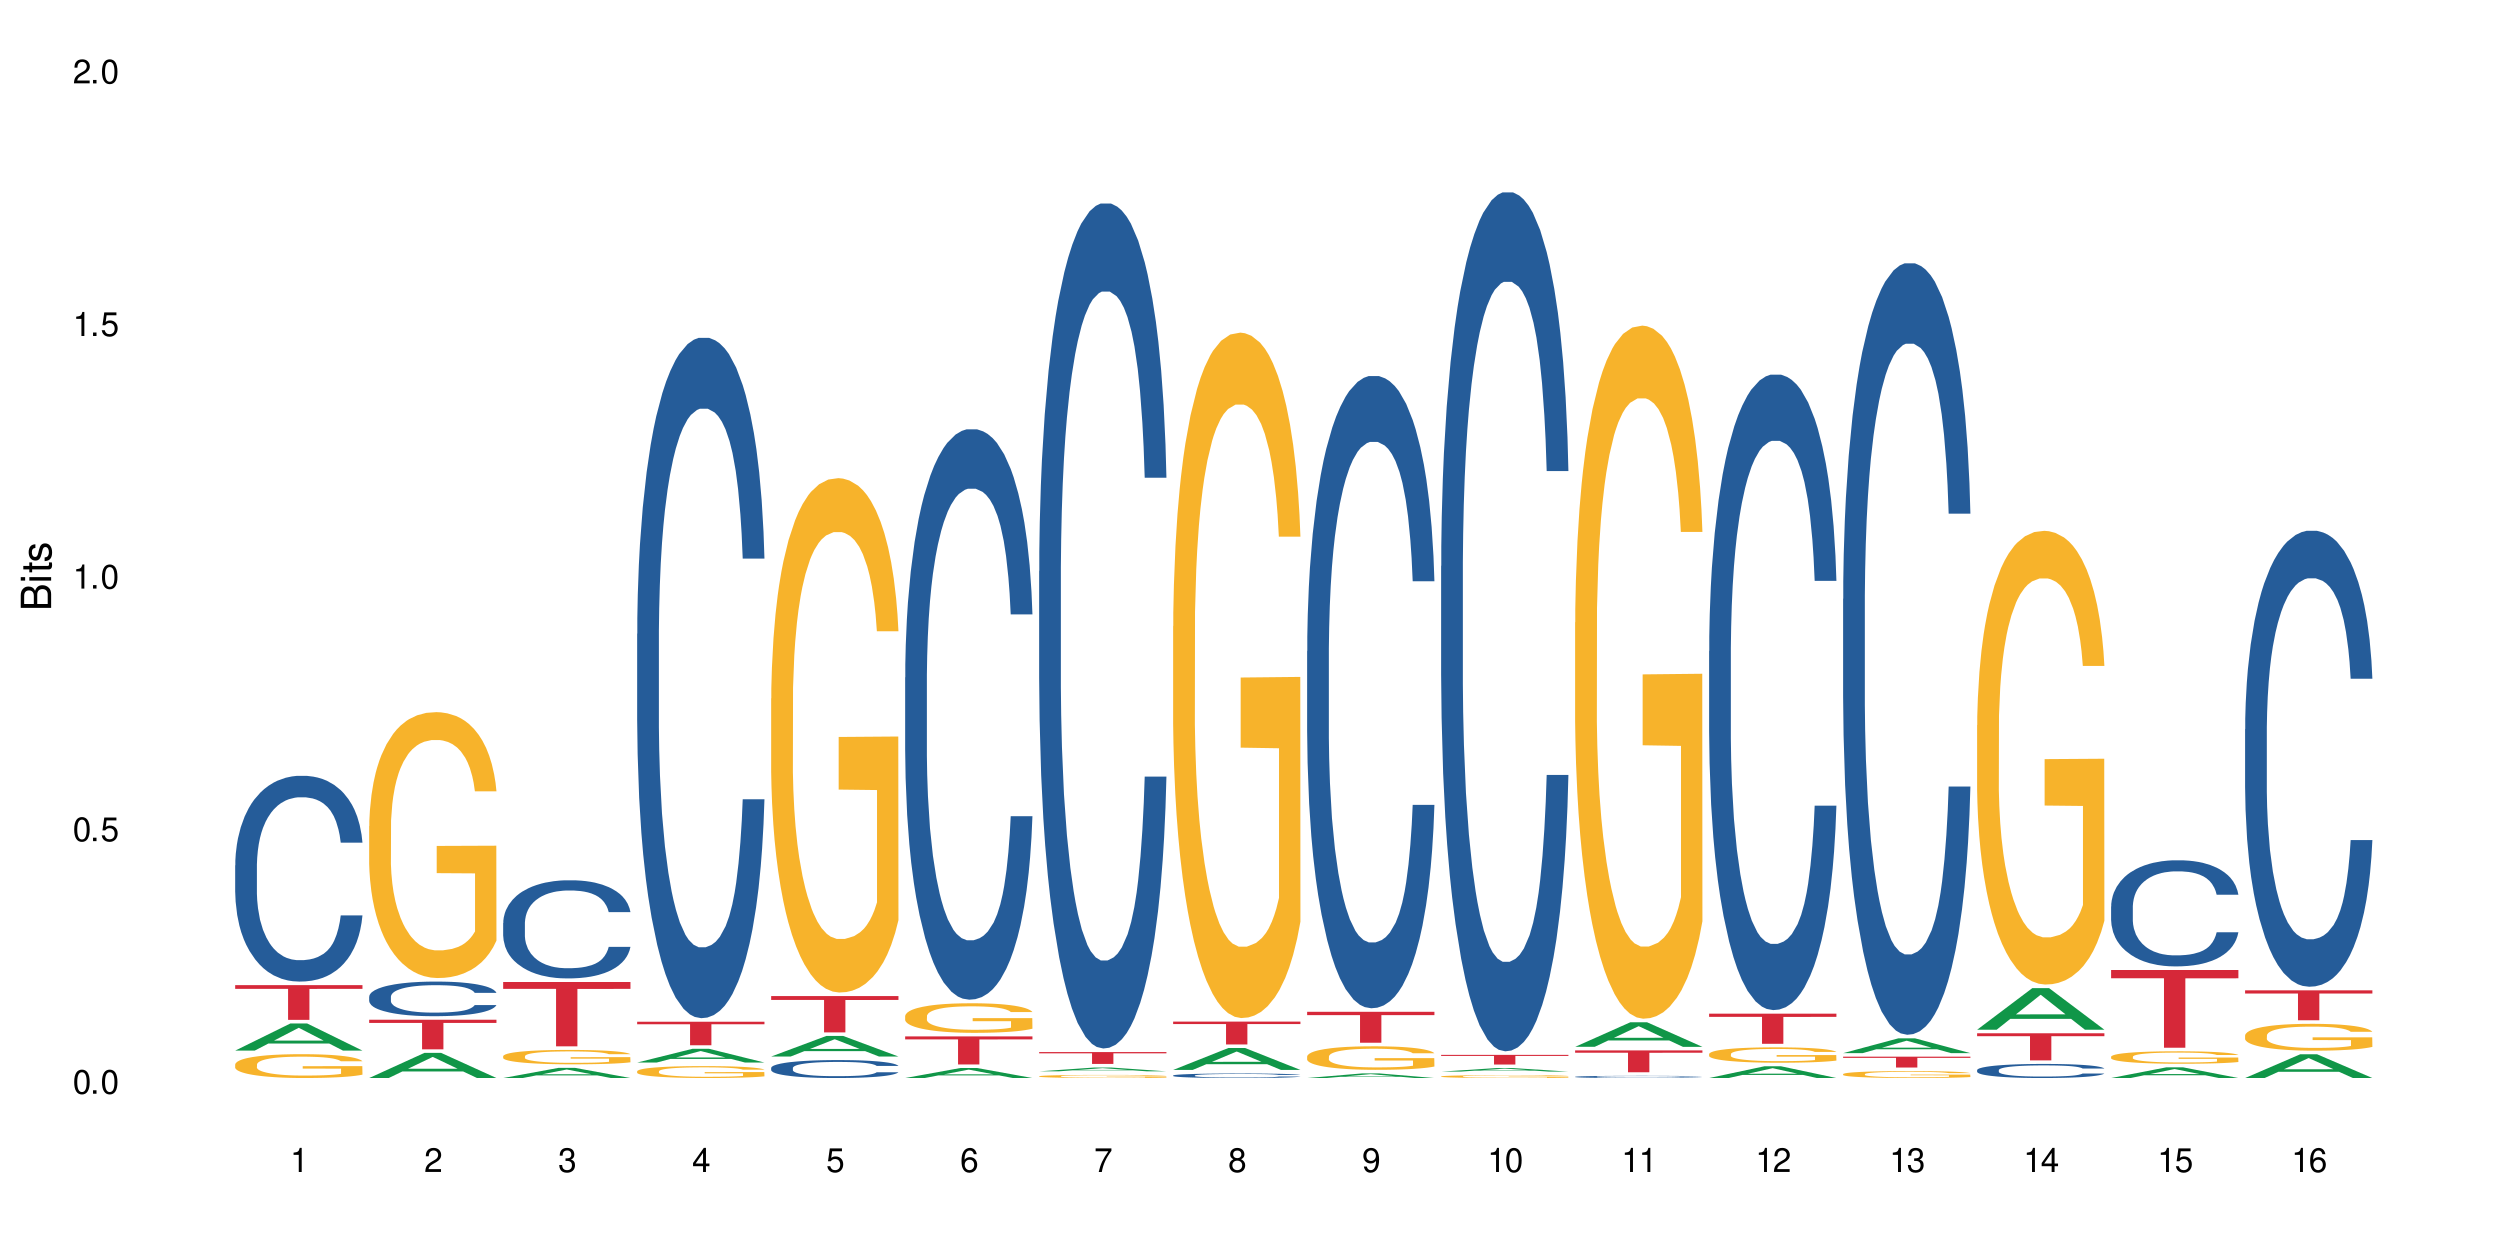 <?xml version="1.0" encoding="UTF-8"?>
<svg xmlns="http://www.w3.org/2000/svg" xmlns:xlink="http://www.w3.org/1999/xlink" width="720" height="360" viewBox="0 0 720 360">
<defs>
<g>
<g id="glyph-0-0">
</g>
<g id="glyph-0-1">
<path d="M 2.641 -6.938 C 2 -6.938 1.422 -6.656 1.078 -6.172 C 0.641 -5.562 0.406 -4.641 0.406 -3.359 C 0.406 -1.016 1.188 0.219 2.641 0.219 C 4.078 0.219 4.859 -1.016 4.859 -3.297 C 4.859 -4.641 4.656 -5.547 4.203 -6.172 C 3.844 -6.656 3.281 -6.938 2.641 -6.938 Z M 2.641 -6.188 C 3.547 -6.188 4 -5.25 4 -3.375 C 4 -1.406 3.562 -0.484 2.625 -0.484 C 1.734 -0.484 1.281 -1.438 1.281 -3.344 C 1.281 -5.25 1.734 -6.188 2.641 -6.188 Z M 2.641 -6.188 "/>
</g>
<g id="glyph-0-2">
<path d="M 1.828 -1 L 0.828 -1 L 0.828 0 L 1.828 0 Z M 1.828 -1 "/>
</g>
<g id="glyph-0-3">
<path d="M 4.562 -6.797 L 1.062 -6.797 L 0.547 -3.094 L 1.328 -3.094 C 1.719 -3.562 2.047 -3.734 2.578 -3.734 C 3.484 -3.734 4.062 -3.109 4.062 -2.094 C 4.062 -1.125 3.484 -0.531 2.578 -0.531 C 1.828 -0.531 1.375 -0.906 1.188 -1.672 L 0.328 -1.672 C 0.453 -1.109 0.547 -0.844 0.75 -0.594 C 1.125 -0.078 1.828 0.219 2.594 0.219 C 3.969 0.219 4.922 -0.781 4.922 -2.219 C 4.922 -3.562 4.031 -4.484 2.719 -4.484 C 2.25 -4.484 1.859 -4.359 1.469 -4.062 L 1.734 -5.969 L 4.562 -5.969 Z M 4.562 -6.797 "/>
</g>
<g id="glyph-0-4">
<path d="M 2.484 -4.938 L 2.484 0 L 3.328 0 L 3.328 -6.938 L 2.766 -6.938 C 2.469 -5.875 2.281 -5.734 0.984 -5.562 L 0.984 -4.938 Z M 2.484 -4.938 "/>
</g>
<g id="glyph-0-5">
<path d="M 4.859 -0.828 L 1.281 -0.828 C 1.359 -1.406 1.672 -1.781 2.5 -2.281 L 3.469 -2.828 C 4.406 -3.344 4.906 -4.062 4.906 -4.906 C 4.906 -5.484 4.672 -6.031 4.266 -6.406 C 3.859 -6.766 3.375 -6.938 2.719 -6.938 C 1.859 -6.938 1.219 -6.625 0.844 -6.031 C 0.609 -5.672 0.5 -5.234 0.484 -4.531 L 1.328 -4.531 C 1.359 -5.016 1.406 -5.281 1.531 -5.516 C 1.75 -5.938 2.188 -6.203 2.703 -6.203 C 3.469 -6.203 4.031 -5.641 4.031 -4.891 C 4.031 -4.344 3.719 -3.859 3.125 -3.516 L 2.234 -3 C 0.812 -2.172 0.406 -1.531 0.328 -0.016 L 4.859 -0.016 Z M 4.859 -0.828 "/>
</g>
<g id="glyph-0-6">
<path d="M 2.125 -3.188 L 2.578 -3.188 C 3.5 -3.188 3.984 -2.766 3.984 -1.922 C 3.984 -1.062 3.469 -0.531 2.594 -0.531 C 1.656 -0.531 1.203 -1 1.156 -2.016 L 0.312 -2.016 C 0.344 -1.453 0.438 -1.094 0.609 -0.781 C 0.953 -0.109 1.625 0.219 2.547 0.219 C 3.953 0.219 4.859 -0.625 4.859 -1.938 C 4.859 -2.828 4.516 -3.297 3.703 -3.594 C 4.344 -3.844 4.656 -4.328 4.656 -5.031 C 4.656 -6.219 3.875 -6.938 2.578 -6.938 C 1.203 -6.938 0.484 -6.172 0.453 -4.703 L 1.297 -4.703 C 1.312 -5.125 1.344 -5.359 1.453 -5.578 C 1.641 -5.969 2.062 -6.203 2.594 -6.203 C 3.344 -6.203 3.797 -5.75 3.797 -5 C 3.797 -4.516 3.609 -4.219 3.25 -4.047 C 3.016 -3.953 2.703 -3.922 2.125 -3.906 Z M 2.125 -3.188 "/>
</g>
<g id="glyph-0-7">
<path d="M 3.141 -1.672 L 3.141 0 L 3.984 0 L 3.984 -1.672 L 4.984 -1.672 L 4.984 -2.438 L 3.984 -2.438 L 3.984 -6.938 L 3.359 -6.938 L 0.266 -2.578 L 0.266 -1.672 Z M 3.141 -2.438 L 1 -2.438 L 3.141 -5.5 Z M 3.141 -2.438 "/>
</g>
<g id="glyph-0-8">
<path d="M 4.781 -5.125 C 4.609 -6.266 3.891 -6.938 2.844 -6.938 C 2.094 -6.938 1.422 -6.578 1.031 -5.953 C 0.594 -5.266 0.406 -4.422 0.406 -3.172 C 0.406 -2 0.578 -1.25 0.984 -0.641 C 1.359 -0.078 1.953 0.219 2.703 0.219 C 3.984 0.219 4.922 -0.75 4.922 -2.094 C 4.922 -3.375 4.062 -4.281 2.844 -4.281 C 2.172 -4.281 1.641 -4.031 1.281 -3.516 C 1.281 -5.234 1.828 -6.188 2.797 -6.188 C 3.391 -6.188 3.797 -5.797 3.938 -5.125 Z M 2.734 -3.531 C 3.547 -3.531 4.062 -2.953 4.062 -2.031 C 4.062 -1.156 3.484 -0.531 2.703 -0.531 C 1.922 -0.531 1.328 -1.188 1.328 -2.078 C 1.328 -2.938 1.906 -3.531 2.734 -3.531 Z M 2.734 -3.531 "/>
</g>
<g id="glyph-0-9">
<path d="M 4.984 -6.797 L 0.438 -6.797 L 0.438 -5.969 L 4.109 -5.969 C 2.5 -3.656 1.828 -2.234 1.328 0 L 2.219 0 C 2.594 -2.172 3.453 -4.047 4.984 -6.094 Z M 4.984 -6.797 "/>
</g>
<g id="glyph-0-10">
<path d="M 3.75 -3.656 C 4.469 -4.094 4.688 -4.438 4.688 -5.078 C 4.688 -6.172 3.844 -6.938 2.641 -6.938 C 1.438 -6.938 0.594 -6.172 0.594 -5.094 C 0.594 -4.438 0.812 -4.094 1.516 -3.656 C 0.734 -3.266 0.359 -2.703 0.359 -1.922 C 0.359 -0.656 1.281 0.219 2.641 0.219 C 3.984 0.219 4.922 -0.656 4.922 -1.922 C 4.922 -2.703 4.531 -3.266 3.75 -3.656 Z M 2.641 -6.188 C 3.359 -6.188 3.812 -5.75 3.812 -5.062 C 3.812 -4.406 3.344 -3.984 2.641 -3.984 C 1.922 -3.984 1.453 -4.406 1.453 -5.078 C 1.453 -5.75 1.922 -6.188 2.641 -6.188 Z M 2.641 -3.266 C 3.484 -3.266 4.062 -2.719 4.062 -1.906 C 4.062 -1.078 3.484 -0.531 2.625 -0.531 C 1.797 -0.531 1.219 -1.094 1.219 -1.906 C 1.219 -2.719 1.781 -3.266 2.641 -3.266 Z M 2.641 -3.266 "/>
</g>
<g id="glyph-0-11">
<path d="M 0.516 -1.578 C 0.672 -0.453 1.406 0.219 2.438 0.219 C 3.188 0.219 3.859 -0.141 4.266 -0.766 C 4.688 -1.453 4.891 -2.297 4.891 -3.547 C 4.891 -4.719 4.703 -5.453 4.312 -6.078 C 3.938 -6.641 3.344 -6.938 2.594 -6.938 C 1.297 -6.938 0.359 -5.969 0.359 -4.625 C 0.359 -3.344 1.234 -2.453 2.453 -2.453 C 3.094 -2.453 3.578 -2.672 4.016 -3.203 C 4 -1.484 3.469 -0.531 2.5 -0.531 C 1.906 -0.531 1.484 -0.906 1.359 -1.578 Z M 2.578 -6.203 C 3.375 -6.203 3.969 -5.531 3.969 -4.641 C 3.969 -3.797 3.391 -3.188 2.547 -3.188 C 1.734 -3.188 1.234 -3.766 1.234 -4.688 C 1.234 -5.562 1.797 -6.203 2.578 -6.203 Z M 2.578 -6.203 "/>
</g>
<g id="glyph-1-0">
</g>
<g id="glyph-1-1">
<path d="M 0 -0.953 L 0 -4.891 C 0 -5.719 -0.234 -6.344 -0.734 -6.797 C -1.188 -7.234 -1.812 -7.469 -2.5 -7.469 C -3.547 -7.469 -4.188 -7 -4.625 -5.875 C -4.984 -6.688 -5.625 -7.094 -6.531 -7.094 C -7.172 -7.094 -7.734 -6.859 -8.141 -6.391 C -8.562 -5.922 -8.75 -5.344 -8.75 -4.5 L -8.75 -0.953 Z M -4.984 -2.062 L -7.766 -2.062 L -7.766 -4.219 C -7.766 -4.844 -7.688 -5.203 -7.453 -5.5 C -7.219 -5.812 -6.859 -5.969 -6.375 -5.969 C -5.891 -5.969 -5.531 -5.812 -5.297 -5.5 C -5.062 -5.203 -4.984 -4.844 -4.984 -4.219 Z M -0.984 -2.062 L -4 -2.062 L -4 -4.781 C -4 -5.766 -3.438 -6.359 -2.484 -6.359 C -1.547 -6.359 -0.984 -5.766 -0.984 -4.781 Z M -0.984 -2.062 "/>
</g>
<g id="glyph-1-2">
<path d="M -6.281 -1.797 L -6.281 -0.797 L 0 -0.797 L 0 -1.797 Z M -8.75 -1.797 L -8.75 -0.797 L -7.484 -0.797 L -7.484 -1.797 Z M -8.75 -1.797 "/>
</g>
<g id="glyph-1-3">
<path d="M -6.281 -3.047 L -6.281 -2.016 L -8.016 -2.016 L -8.016 -1.016 L -6.281 -1.016 L -6.281 -0.172 L -5.469 -0.172 L -5.469 -1.016 L -0.719 -1.016 C -0.078 -1.016 0.281 -1.453 0.281 -2.234 C 0.281 -2.5 0.25 -2.719 0.188 -3.047 L -0.641 -3.047 C -0.609 -2.906 -0.594 -2.766 -0.594 -2.562 C -0.594 -2.141 -0.719 -2.016 -1.156 -2.016 L -5.469 -2.016 L -5.469 -3.047 Z M -6.281 -3.047 "/>
</g>
<g id="glyph-1-4">
<path d="M -4.531 -5.25 C -5.766 -5.25 -6.469 -4.422 -6.469 -2.969 C -6.469 -1.516 -5.719 -0.562 -4.547 -0.562 C -3.562 -0.562 -3.094 -1.062 -2.734 -2.562 L -2.516 -3.484 C -2.344 -4.188 -2.094 -4.469 -1.641 -4.469 C -1.047 -4.469 -0.641 -3.875 -0.641 -3 C -0.641 -2.453 -0.797 -2 -1.062 -1.75 C -1.25 -1.594 -1.422 -1.531 -1.875 -1.469 L -1.875 -0.406 C -0.422 -0.453 0.281 -1.266 0.281 -2.922 C 0.281 -4.5 -0.5 -5.516 -1.719 -5.516 C -2.656 -5.516 -3.172 -4.984 -3.469 -3.734 L -3.703 -2.766 C -3.891 -1.953 -4.156 -1.609 -4.594 -1.609 C -5.188 -1.609 -5.547 -2.125 -5.547 -2.938 C -5.547 -3.75 -5.203 -4.172 -4.531 -4.203 Z M -4.531 -5.25 "/>
</g>
</g>
</defs>
<rect x="-72" y="-36" width="864" height="432" fill="rgb(100%, 100%, 100%)" fill-opacity="1"/>
<path fill-rule="nonzero" fill="rgb(6.275%, 58.824%, 28.235%)" fill-opacity="1" d="M 67.73 302.57 L 67.77 302.562 L 83.633 294.754 L 88.449 294.754 L 104.391 302.578 L 98.789 302.578 L 94.797 300.535 L 77.289 300.535 L 73.371 302.57 L 67.73 302.57 L 78.973 299.691 L 93.191 299.684 L 86.102 296.031 L 86.023 296.027 L 85.945 296.047 L 78.934 299.684 L 78.973 299.691 Z M 67.73 302.57 "/>
<path fill-rule="nonzero" fill="rgb(14.51%, 36.078%, 60%)" fill-opacity="1" d="M 67.73 249.23 L 67.777 249.18 L 67.777 247.879 L 67.91 245.82 L 68.223 243.223 L 68.535 241.434 L 69.34 238.238 L 70.457 235.152 L 71.621 232.77 L 72.469 231.359 L 73.23 230.277 L 74.973 228.273 L 76.09 227.246 L 77.297 226.324 L 78.773 225.406 L 79.848 224.863 L 82.262 223.996 L 84.051 223.617 L 85.434 223.453 L 88.43 223.453 L 90.219 223.672 L 91.516 223.941 L 92.945 224.375 L 94.152 224.863 L 96.254 226.055 L 98.133 227.57 L 98.98 228.438 L 100.324 230.117 L 101.352 231.742 L 102.066 233.148 L 102.871 235.152 L 103.586 237.59 L 104.125 240.352 L 104.391 242.68 L 98.133 242.68 L 97.82 240.512 L 97.461 238.836 L 96.793 236.613 L 96.121 235.043 L 95.184 233.473 L 94.332 232.445 L 93.172 231.414 L 92.141 230.766 L 91.07 230.277 L 90.039 229.953 L 88.074 229.629 L 85.793 229.629 L 84.945 229.738 L 83.199 230.172 L 82.262 230.551 L 80.918 231.309 L 79.98 232.012 L 78.863 233.094 L 78.102 234.016 L 77.164 235.422 L 76.492 236.668 L 75.734 238.457 L 75.285 239.809 L 74.883 241.324 L 74.527 243.113 L 74.258 245.008 L 74.078 247.012 L 73.988 248.961 L 73.988 257.355 L 74.078 259.305 L 74.305 261.578 L 74.883 264.883 L 75.734 267.754 L 76.719 270.027 L 77.656 271.652 L 78.191 272.41 L 78.906 273.277 L 80.027 274.359 L 81.637 275.441 L 82.574 275.875 L 84.004 276.309 L 85.48 276.527 L 87.449 276.527 L 89.191 276.309 L 90.352 276.039 L 91.559 275.605 L 93.215 274.684 L 94.242 273.816 L 95.137 272.789 L 95.809 271.762 L 96.254 270.895 L 96.926 269.215 L 97.461 267.375 L 97.863 265.477 L 98.133 263.637 L 104.391 263.637 L 104.125 265.805 L 103.723 267.914 L 103.32 269.484 L 102.691 271.383 L 101.977 273.059 L 100.949 274.953 L 100.102 276.199 L 98.98 277.555 L 97.953 278.582 L 96.836 279.504 L 95.184 280.586 L 94.109 281.129 L 92.945 281.617 L 91.559 282.051 L 89.816 282.43 L 87.938 282.645 L 86.195 282.699 L 84.316 282.59 L 82.934 282.375 L 81.098 281.887 L 78.82 280.91 L 77.164 279.883 L 75.867 278.855 L 74.75 277.77 L 73.5 276.309 L 71.891 273.926 L 70.906 272.086 L 70.234 270.57 L 69.473 268.457 L 68.938 266.562 L 68.312 263.527 L 67.863 259.684 L 67.73 256.707 Z M 67.73 249.23 "/>
<path fill-rule="nonzero" fill="rgb(96.863%, 70.196%, 16.863%)" fill-opacity="1" d="M 67.73 306.543 L 67.777 306.539 L 67.777 306.414 L 67.953 306.129 L 68.402 305.742 L 68.984 305.422 L 69.609 305.172 L 70.012 305.039 L 70.684 304.852 L 71.262 304.711 L 72.738 304.43 L 74.617 304.168 L 75.645 304.055 L 76.809 303.945 L 78.461 303.828 L 79.223 303.785 L 81.547 303.684 L 84.184 303.621 L 87.09 303.602 L 88.43 303.609 L 90.266 303.633 L 92.77 303.703 L 94.199 303.766 L 95.316 303.828 L 96.477 303.91 L 97.91 304.035 L 99.25 304.184 L 100.324 304.336 L 101.395 304.523 L 102.289 304.723 L 103.051 304.945 L 103.723 305.207 L 104.125 305.426 L 104.391 305.648 L 98.176 305.648 L 97.82 305.426 L 97.418 305.258 L 96.746 305.051 L 96.074 304.898 L 95.406 304.781 L 94.152 304.617 L 93.082 304.516 L 91.738 304.43 L 90.441 304.375 L 88.969 304.336 L 88.074 304.324 L 85.703 304.324 L 83.559 304.367 L 82.305 304.418 L 81.41 304.469 L 80.16 304.562 L 79.398 304.637 L 78.953 304.688 L 77.613 304.883 L 76.719 305.059 L 76.227 305.176 L 75.602 305.363 L 75.152 305.535 L 74.66 305.785 L 74.391 305.973 L 74.035 306.398 L 73.988 307.527 L 74.125 307.77 L 74.391 308.023 L 74.75 308.25 L 75.285 308.488 L 75.824 308.672 L 76.762 308.914 L 77.566 309.078 L 78.191 309.188 L 79.398 309.355 L 79.891 309.41 L 81.055 309.523 L 82.262 309.613 L 83.738 309.688 L 84.855 309.727 L 86.641 309.758 L 88.922 309.758 L 91.605 309.719 L 93.305 309.668 L 94.465 309.617 L 95.227 309.574 L 96.164 309.504 L 96.836 309.441 L 97.461 309.375 L 98.223 309.266 L 98.223 307.77 L 87.18 307.762 L 87.18 307.059 L 104.348 307.051 L 104.391 309.504 L 103.453 309.676 L 102.289 309.84 L 101.172 309.965 L 100.012 310.07 L 98.355 310.191 L 97.016 310.266 L 94.957 310.352 L 93.082 310.41 L 91.113 310.445 L 89.371 310.465 L 87.312 310.473 L 85.48 310.461 L 83.512 310.422 L 81.949 310.371 L 80.516 310.309 L 79.086 310.227 L 77.297 310.094 L 76.137 309.988 L 74.93 309.855 L 73.723 309.699 L 72.648 309.531 L 71.934 309.398 L 71.219 309.25 L 70.457 309.059 L 69.742 308.848 L 69.207 308.652 L 68.715 308.434 L 68.355 308.227 L 68 307.945 L 67.82 307.719 L 67.73 307.523 Z M 67.73 306.543 "/>
<path fill-rule="nonzero" fill="rgb(83.922%, 15.686%, 22.353%)" fill-opacity="1" d="M 67.73 283.723 L 104.391 283.723 L 104.391 284.793 L 89.113 284.805 L 89.113 293.73 L 82.965 293.73 L 82.965 284.812 L 82.875 284.793 L 67.73 284.793 Z M 67.73 283.723 "/>
<path fill-rule="nonzero" fill="rgb(6.275%, 58.824%, 28.235%)" fill-opacity="1" d="M 106.32 310.465 L 106.359 310.457 L 122.223 303.234 L 127.039 303.234 L 142.98 310.473 L 137.383 310.473 L 133.387 308.582 L 115.879 308.582 L 111.961 310.465 L 106.32 310.465 L 117.562 307.801 L 131.781 307.793 L 124.691 304.414 L 124.613 304.41 L 124.535 304.43 L 117.523 307.793 L 117.562 307.801 Z M 106.32 310.465 "/>
<path fill-rule="nonzero" fill="rgb(14.51%, 36.078%, 60%)" fill-opacity="1" d="M 106.32 287.039 L 106.367 287.027 L 106.367 286.809 L 106.5 286.465 L 106.812 286.027 L 107.125 285.727 L 107.93 285.188 L 109.047 284.668 L 110.211 284.27 L 111.059 284.031 L 111.82 283.852 L 113.562 283.512 L 114.684 283.34 L 115.891 283.184 L 117.363 283.031 L 118.438 282.938 L 120.852 282.793 L 122.641 282.73 L 124.027 282.703 L 127.02 282.703 L 128.809 282.738 L 130.105 282.785 L 131.535 282.855 L 132.742 282.938 L 134.844 283.141 L 136.723 283.395 L 137.574 283.539 L 138.914 283.824 L 139.941 284.094 L 140.656 284.332 L 141.461 284.668 L 142.176 285.078 L 142.715 285.543 L 142.98 285.938 L 136.723 285.938 L 136.41 285.57 L 136.051 285.289 L 135.383 284.914 L 134.711 284.652 L 133.773 284.387 L 132.922 284.215 L 131.762 284.043 L 130.73 283.934 L 129.66 283.852 L 128.629 283.797 L 126.664 283.742 L 124.383 283.742 L 123.535 283.758 L 121.789 283.832 L 120.852 283.895 L 119.512 284.023 L 118.57 284.141 L 117.453 284.324 L 116.695 284.477 L 115.754 284.715 L 115.086 284.926 L 114.324 285.227 L 113.879 285.453 L 113.473 285.707 L 113.117 286.008 L 112.848 286.328 L 112.668 286.664 L 112.582 286.992 L 112.582 288.402 L 112.668 288.73 L 112.895 289.113 L 113.473 289.672 L 114.324 290.152 L 115.309 290.535 L 116.246 290.809 L 116.781 290.938 L 117.5 291.082 L 118.617 291.266 L 120.227 291.445 L 121.164 291.52 L 122.594 291.594 L 124.07 291.629 L 126.039 291.629 L 127.781 291.594 L 128.945 291.547 L 130.152 291.473 L 131.805 291.32 L 132.832 291.172 L 133.727 291 L 134.398 290.828 L 134.844 290.68 L 135.516 290.398 L 136.051 290.09 L 136.453 289.77 L 136.723 289.461 L 142.98 289.461 L 142.715 289.824 L 142.312 290.18 L 141.91 290.445 L 141.281 290.762 L 140.566 291.047 L 139.539 291.363 L 138.691 291.574 L 137.574 291.801 L 136.543 291.977 L 135.426 292.129 L 133.773 292.312 L 132.699 292.402 L 131.535 292.484 L 130.152 292.559 L 128.406 292.621 L 126.531 292.656 L 124.785 292.668 L 122.906 292.648 L 121.523 292.613 L 119.688 292.531 L 117.41 292.367 L 115.754 292.195 L 114.457 292.02 L 113.34 291.84 L 112.09 291.594 L 110.48 291.191 L 109.496 290.883 L 108.824 290.625 L 108.066 290.273 L 107.527 289.953 L 106.902 289.441 L 106.457 288.797 L 106.32 288.293 Z M 106.32 287.039 "/>
<path fill-rule="nonzero" fill="rgb(96.863%, 70.196%, 16.863%)" fill-opacity="1" d="M 106.32 237.895 L 106.367 237.824 L 106.367 236.426 L 106.543 233.281 L 106.992 228.941 L 107.574 225.375 L 108.199 222.578 L 108.602 221.109 L 109.273 219.012 L 109.852 217.473 L 111.328 214.324 L 113.207 211.387 L 114.234 210.129 L 115.398 208.941 L 117.051 207.613 L 117.812 207.121 L 120.137 206.004 L 122.773 205.305 L 125.68 205.094 L 127.02 205.164 L 128.855 205.445 L 131.359 206.211 L 132.789 206.914 L 133.906 207.613 L 135.07 208.52 L 136.5 209.918 L 137.84 211.598 L 138.914 213.277 L 139.988 215.375 L 140.879 217.613 L 141.641 220.062 L 142.312 223 L 142.715 225.445 L 142.98 227.895 L 136.77 227.895 L 136.41 225.445 L 136.008 223.559 L 135.336 221.25 L 134.668 219.57 L 133.996 218.242 L 132.742 216.426 L 131.672 215.305 L 130.328 214.324 L 129.031 213.695 L 127.559 213.277 L 126.664 213.137 L 124.293 213.137 L 122.148 213.625 L 120.895 214.188 L 120.004 214.746 L 118.75 215.793 L 117.988 216.633 L 117.543 217.191 L 116.203 219.363 L 115.309 221.32 L 114.816 222.648 L 114.191 224.746 L 113.742 226.637 L 113.25 229.434 L 112.984 231.531 L 112.625 236.285 L 112.582 248.875 L 112.715 251.535 L 112.984 254.402 L 113.34 256.918 L 113.879 259.578 L 114.414 261.605 L 115.352 264.332 L 116.156 266.152 L 116.781 267.34 L 117.988 269.227 L 118.48 269.859 L 119.645 271.117 L 120.852 272.098 L 122.328 272.934 L 123.445 273.355 L 125.234 273.703 L 127.512 273.703 L 130.195 273.285 L 131.895 272.727 L 133.059 272.164 L 133.816 271.676 L 134.754 270.906 L 135.426 270.207 L 136.051 269.438 L 136.812 268.25 L 136.812 251.535 L 125.77 251.465 L 125.77 243.629 L 142.938 243.559 L 142.98 270.906 L 142.043 272.797 L 140.879 274.613 L 139.762 276.012 L 138.602 277.203 L 136.945 278.531 L 135.605 279.371 L 133.547 280.348 L 131.672 280.977 L 129.703 281.398 L 127.961 281.609 L 125.902 281.676 L 124.07 281.539 L 122.102 281.117 L 120.539 280.559 L 119.109 279.859 L 117.676 278.949 L 115.891 277.48 L 114.727 276.293 L 113.52 274.824 L 112.312 273.074 L 111.238 271.188 L 110.523 269.719 L 109.809 268.039 L 109.047 265.941 L 108.332 263.562 L 107.797 261.395 L 107.305 258.945 L 106.945 256.641 L 106.59 253.492 L 106.41 250.973 L 106.32 248.805 Z M 106.32 237.895 "/>
<path fill-rule="nonzero" fill="rgb(83.922%, 15.686%, 22.353%)" fill-opacity="1" d="M 106.32 293.691 L 142.98 293.691 L 142.98 294.602 L 127.703 294.609 L 127.703 302.207 L 121.555 302.207 L 121.555 294.621 L 121.465 294.602 L 106.32 294.602 Z M 106.32 293.691 "/>
<path fill-rule="nonzero" fill="rgb(6.275%, 58.824%, 28.235%)" fill-opacity="1" d="M 144.91 310.469 L 144.949 310.465 L 160.812 307.551 L 165.633 307.551 L 181.574 310.473 L 175.973 310.473 L 171.977 309.711 L 154.469 309.711 L 150.551 310.469 L 144.91 310.469 L 156.152 309.395 L 170.371 309.391 L 163.281 308.027 L 163.203 308.027 L 163.125 308.035 L 156.113 309.391 L 156.152 309.395 Z M 144.91 310.469 "/>
<path fill-rule="nonzero" fill="rgb(14.51%, 36.078%, 60%)" fill-opacity="1" d="M 144.91 265.824 L 144.957 265.801 L 144.957 265.18 L 145.09 264.199 L 145.402 262.957 L 145.715 262.105 L 146.52 260.582 L 147.641 259.109 L 148.801 257.973 L 149.652 257.301 L 150.41 256.785 L 152.156 255.828 L 153.273 255.336 L 154.48 254.898 L 155.953 254.457 L 157.027 254.199 L 159.441 253.789 L 161.23 253.605 L 162.617 253.527 L 165.613 253.527 L 167.398 253.633 L 168.695 253.762 L 170.129 253.969 L 171.336 254.199 L 173.434 254.77 L 175.312 255.492 L 176.164 255.906 L 177.504 256.707 L 178.531 257.48 L 179.246 258.152 L 180.051 259.109 L 180.77 260.27 L 181.305 261.59 L 181.574 262.699 L 175.312 262.699 L 175 261.668 L 174.645 260.867 L 173.973 259.805 L 173.301 259.059 L 172.363 258.309 L 171.512 257.816 L 170.352 257.328 L 169.324 257.016 L 168.25 256.785 L 167.223 256.629 L 165.254 256.473 L 162.973 256.473 L 162.125 256.527 L 160.379 256.73 L 159.441 256.914 L 158.102 257.273 L 157.16 257.609 L 156.043 258.129 L 155.285 258.566 L 154.344 259.238 L 153.676 259.832 L 152.914 260.684 L 152.469 261.332 L 152.066 262.055 L 151.707 262.906 L 151.438 263.809 L 151.262 264.766 L 151.172 265.695 L 151.172 269.699 L 151.262 270.629 L 151.484 271.715 L 152.066 273.289 L 152.914 274.66 L 153.898 275.746 L 154.836 276.52 L 155.375 276.883 L 156.09 277.297 L 157.207 277.812 L 158.816 278.328 L 159.754 278.535 L 161.184 278.742 L 162.66 278.844 L 164.629 278.844 L 166.371 278.742 L 167.535 278.613 L 168.742 278.406 L 170.395 277.965 L 171.422 277.555 L 172.316 277.062 L 172.988 276.57 L 173.434 276.16 L 174.105 275.359 L 174.645 274.48 L 175.047 273.574 L 175.312 272.695 L 181.574 272.695 L 181.305 273.73 L 180.902 274.738 L 180.5 275.488 L 179.875 276.391 L 179.156 277.191 L 178.129 278.098 L 177.281 278.691 L 176.164 279.336 L 175.133 279.828 L 174.016 280.266 L 172.363 280.781 L 171.289 281.039 L 170.129 281.273 L 168.742 281.48 L 166.996 281.66 L 165.121 281.766 L 163.375 281.789 L 161.5 281.738 L 160.113 281.637 L 158.281 281.402 L 156 280.938 L 154.344 280.445 L 153.047 279.957 L 151.93 279.438 L 150.68 278.742 L 149.07 277.605 L 148.086 276.727 L 147.414 276.004 L 146.656 274.996 L 146.117 274.09 L 145.492 272.645 L 145.047 270.812 L 144.91 269.391 Z M 144.91 265.824 "/>
<path fill-rule="nonzero" fill="rgb(96.863%, 70.196%, 16.863%)" fill-opacity="1" d="M 144.91 304.152 L 144.957 304.152 L 144.957 304.074 L 145.137 303.902 L 145.582 303.668 L 146.164 303.477 L 146.789 303.324 L 147.191 303.246 L 147.863 303.129 L 148.445 303.047 L 149.918 302.875 L 151.797 302.719 L 152.824 302.648 L 153.988 302.586 L 155.641 302.512 L 156.402 302.488 L 158.727 302.426 L 161.363 302.387 L 164.27 302.375 L 165.613 302.379 L 167.445 302.395 L 169.949 302.438 L 171.379 302.477 L 172.496 302.512 L 173.66 302.562 L 175.09 302.637 L 176.43 302.73 L 177.504 302.82 L 178.578 302.934 L 179.473 303.055 L 180.23 303.188 L 180.902 303.348 L 181.305 303.48 L 181.574 303.613 L 175.359 303.613 L 175 303.48 L 174.598 303.379 L 173.926 303.254 L 173.258 303.16 L 172.586 303.09 L 171.336 302.992 L 170.262 302.93 L 168.922 302.875 L 167.625 302.844 L 166.148 302.82 L 165.254 302.812 L 162.883 302.812 L 160.738 302.84 L 159.488 302.871 L 158.594 302.898 L 157.34 302.957 L 156.582 303.004 L 156.133 303.031 L 154.793 303.148 L 153.898 303.258 L 153.406 303.328 L 152.781 303.441 L 152.332 303.543 L 151.84 303.695 L 151.574 303.809 L 151.215 304.066 L 151.172 304.75 L 151.305 304.895 L 151.574 305.047 L 151.93 305.184 L 152.469 305.328 L 153.004 305.438 L 153.941 305.586 L 154.746 305.684 L 155.375 305.75 L 156.582 305.852 L 157.07 305.887 L 158.234 305.953 L 159.441 306.008 L 160.918 306.055 L 162.035 306.074 L 163.824 306.094 L 166.102 306.094 L 168.785 306.07 L 170.484 306.043 L 171.648 306.012 L 172.406 305.984 L 173.348 305.941 L 174.016 305.906 L 174.645 305.863 L 175.402 305.801 L 175.402 304.895 L 164.359 304.891 L 164.359 304.465 L 181.527 304.461 L 181.574 305.941 L 180.633 306.047 L 179.473 306.145 L 178.352 306.219 L 177.191 306.285 L 175.535 306.355 L 174.195 306.402 L 172.141 306.453 L 170.262 306.488 L 168.293 306.512 L 166.551 306.523 L 164.492 306.527 L 162.66 306.52 L 160.695 306.496 L 159.129 306.465 L 157.699 306.43 L 156.266 306.379 L 154.48 306.301 L 153.316 306.234 L 152.109 306.156 L 150.902 306.062 L 149.828 305.957 L 149.113 305.879 L 148.398 305.789 L 147.641 305.676 L 146.922 305.547 L 146.387 305.43 L 145.895 305.297 L 145.539 305.172 L 145.18 305 L 145 304.863 L 144.91 304.746 Z M 144.91 304.152 "/>
<path fill-rule="nonzero" fill="rgb(83.922%, 15.686%, 22.353%)" fill-opacity="1" d="M 144.91 282.812 L 181.574 282.812 L 181.574 284.797 L 166.293 284.816 L 166.293 301.352 L 160.145 301.352 L 160.145 284.832 L 160.059 284.797 L 144.91 284.797 Z M 144.91 282.812 "/>
<path fill-rule="nonzero" fill="rgb(6.275%, 58.824%, 28.235%)" fill-opacity="1" d="M 183.5 306.008 L 183.543 306.004 L 199.402 302.062 L 204.223 302.062 L 220.164 306.012 L 214.562 306.012 L 210.566 304.98 L 193.059 304.98 L 189.141 306.008 L 183.5 306.008 L 194.742 304.555 L 208.961 304.551 L 201.871 302.711 L 201.793 302.707 L 201.715 302.715 L 194.703 304.551 L 194.742 304.555 Z M 183.5 306.008 "/>
<path fill-rule="nonzero" fill="rgb(14.51%, 36.078%, 60%)" fill-opacity="1" d="M 183.5 182.551 L 183.547 182.371 L 183.547 178.074 L 183.68 171.27 L 183.992 162.672 L 184.309 156.762 L 185.113 146.195 L 186.23 135.984 L 187.391 128.105 L 188.242 123.449 L 189 119.867 L 190.746 113.238 L 191.863 109.836 L 193.07 106.789 L 194.543 103.746 L 195.617 101.957 L 198.031 99.09 L 199.82 97.836 L 201.207 97.297 L 204.203 97.297 L 205.988 98.016 L 207.285 98.91 L 208.719 100.344 L 209.926 101.957 L 212.027 105.895 L 213.902 110.91 L 214.754 113.777 L 216.094 119.328 L 217.121 124.699 L 217.84 129.359 L 218.645 135.984 L 219.359 144.043 L 219.895 153.18 L 220.164 160.879 L 213.902 160.879 L 213.59 153.715 L 213.234 148.164 L 212.562 140.82 L 211.891 135.625 L 210.953 130.434 L 210.102 127.031 L 208.941 123.625 L 207.914 121.477 L 206.84 119.867 L 205.812 118.789 L 203.844 117.715 L 201.562 117.715 L 200.715 118.074 L 198.973 119.508 L 198.031 120.762 L 196.691 123.27 L 195.754 125.598 L 194.633 129.18 L 193.875 132.223 L 192.934 136.879 L 192.266 141 L 191.504 146.91 L 191.059 151.387 L 190.656 156.402 L 190.297 162.312 L 190.031 168.582 L 189.852 175.207 L 189.762 181.656 L 189.762 209.418 L 189.852 215.863 L 190.074 223.387 L 190.656 234.312 L 191.504 243.805 L 192.488 251.328 L 193.426 256.699 L 193.965 259.207 L 194.68 262.074 L 195.797 265.656 L 197.406 269.238 L 198.344 270.668 L 199.777 272.102 L 201.25 272.82 L 203.219 272.82 L 204.961 272.102 L 206.125 271.207 L 207.332 269.773 L 208.984 266.73 L 210.016 263.863 L 210.906 260.461 L 211.578 257.059 L 212.027 254.191 L 212.695 248.641 L 213.234 242.551 L 213.637 236.281 L 213.902 230.191 L 220.164 230.191 L 219.895 237.355 L 219.492 244.34 L 219.09 249.535 L 218.465 255.805 L 217.75 261.355 L 216.719 267.625 L 215.871 271.746 L 214.754 276.223 L 213.727 279.625 L 212.605 282.668 L 210.953 286.25 L 209.879 288.043 L 208.719 289.656 L 207.332 291.086 L 205.586 292.34 L 203.711 293.059 L 201.965 293.238 L 200.09 292.879 L 198.703 292.16 L 196.871 290.551 L 194.59 287.328 L 192.934 283.922 L 191.641 280.52 L 190.52 276.938 L 189.27 272.102 L 187.66 264.223 L 186.676 258.133 L 186.004 253.117 L 185.246 246.133 L 184.711 239.863 L 184.082 229.836 L 183.637 217.117 L 183.5 207.266 Z M 183.5 182.551 "/>
<path fill-rule="nonzero" fill="rgb(96.863%, 70.196%, 16.863%)" fill-opacity="1" d="M 183.5 308.508 L 183.547 308.504 L 183.547 308.441 L 183.727 308.301 L 184.172 308.105 L 184.754 307.945 L 185.379 307.82 L 185.781 307.754 L 186.453 307.66 L 187.035 307.594 L 188.508 307.453 L 190.387 307.32 L 191.414 307.262 L 192.578 307.211 L 194.23 307.148 L 194.992 307.129 L 197.316 307.078 L 199.953 307.047 L 202.859 307.039 L 204.203 307.039 L 206.035 307.055 L 208.539 307.086 L 209.969 307.117 L 211.086 307.148 L 212.25 307.191 L 213.68 307.254 L 215.02 307.328 L 216.094 307.406 L 217.168 307.5 L 218.062 307.598 L 218.82 307.707 L 219.492 307.84 L 219.895 307.949 L 220.164 308.059 L 213.949 308.059 L 213.59 307.949 L 213.188 307.867 L 212.52 307.762 L 211.848 307.688 L 211.176 307.629 L 209.926 307.547 L 208.852 307.496 L 207.512 307.453 L 206.215 307.422 L 204.738 307.406 L 203.844 307.398 L 201.477 307.398 L 199.328 307.422 L 198.078 307.445 L 197.184 307.469 L 195.93 307.516 L 195.172 307.555 L 194.723 307.578 L 193.383 307.676 L 192.488 307.766 L 191.996 307.824 L 191.371 307.918 L 190.922 308.004 L 190.434 308.129 L 190.164 308.223 L 189.805 308.438 L 189.762 309 L 189.895 309.121 L 190.164 309.25 L 190.52 309.363 L 191.059 309.48 L 191.594 309.57 L 192.531 309.695 L 193.336 309.777 L 193.965 309.828 L 195.172 309.914 L 195.664 309.941 L 196.824 310 L 198.031 310.043 L 199.508 310.078 L 200.625 310.098 L 202.414 310.113 L 204.695 310.113 L 207.375 310.094 L 209.074 310.07 L 210.238 310.047 L 210.996 310.023 L 211.938 309.988 L 212.605 309.957 L 213.234 309.922 L 213.992 309.871 L 213.992 309.121 L 202.949 309.117 L 202.949 308.766 L 220.117 308.762 L 220.164 309.988 L 219.223 310.074 L 218.062 310.156 L 216.945 310.219 L 215.781 310.27 L 214.129 310.332 L 212.785 310.367 L 210.73 310.414 L 208.852 310.441 L 206.883 310.461 L 205.141 310.469 L 203.086 310.473 L 201.25 310.465 L 199.285 310.445 L 197.719 310.422 L 196.289 310.391 L 194.859 310.352 L 193.07 310.285 L 191.906 310.23 L 190.699 310.164 L 189.492 310.086 L 188.418 310 L 187.703 309.938 L 186.988 309.859 L 186.23 309.766 L 185.516 309.66 L 184.977 309.562 L 184.484 309.453 L 184.129 309.348 L 183.77 309.207 L 183.59 309.094 L 183.5 308.996 Z M 183.5 308.508 "/>
<path fill-rule="nonzero" fill="rgb(83.922%, 15.686%, 22.353%)" fill-opacity="1" d="M 183.5 294.262 L 220.164 294.262 L 220.164 294.988 L 204.883 294.992 L 204.883 301.039 L 198.738 301.039 L 198.738 295 L 198.648 294.988 L 183.5 294.988 Z M 183.5 294.262 "/>
<path fill-rule="nonzero" fill="rgb(6.275%, 58.824%, 28.235%)" fill-opacity="1" d="M 222.094 304.273 L 222.133 304.27 L 237.996 298.348 L 242.812 298.348 L 258.754 304.281 L 253.152 304.281 L 249.156 302.73 L 231.648 302.73 L 227.73 304.273 L 222.094 304.273 L 233.332 302.09 L 247.551 302.086 L 240.461 299.316 L 240.383 299.312 L 240.305 299.328 L 233.293 302.086 L 233.332 302.09 Z M 222.094 304.273 "/>
<path fill-rule="nonzero" fill="rgb(14.51%, 36.078%, 60%)" fill-opacity="1" d="M 222.094 307.555 L 222.137 307.547 L 222.137 307.434 L 222.27 307.254 L 222.586 307.027 L 222.898 306.871 L 223.703 306.594 L 224.82 306.324 L 225.98 306.117 L 226.832 305.992 L 227.59 305.898 L 229.336 305.727 L 230.453 305.637 L 231.66 305.555 L 233.137 305.473 L 234.207 305.426 L 236.621 305.352 L 238.41 305.32 L 239.797 305.305 L 242.793 305.305 L 244.582 305.324 L 245.879 305.348 L 247.309 305.383 L 248.516 305.426 L 250.617 305.531 L 252.492 305.664 L 253.344 305.738 L 254.684 305.887 L 255.715 306.027 L 256.43 306.148 L 257.234 306.324 L 257.949 306.539 L 258.484 306.777 L 258.754 306.98 L 252.492 306.98 L 252.18 306.793 L 251.824 306.645 L 251.152 306.453 L 250.48 306.316 L 249.543 306.18 L 248.695 306.09 L 247.531 306 L 246.504 305.941 L 245.43 305.898 L 244.402 305.871 L 242.434 305.844 L 240.156 305.844 L 239.305 305.852 L 237.562 305.891 L 236.621 305.922 L 235.281 305.988 L 234.344 306.051 L 233.227 306.145 L 232.465 306.227 L 231.527 306.348 L 230.855 306.457 L 230.094 306.613 L 229.648 306.73 L 229.246 306.863 L 228.887 307.02 L 228.621 307.184 L 228.441 307.359 L 228.352 307.527 L 228.352 308.262 L 228.441 308.43 L 228.664 308.629 L 229.246 308.918 L 230.094 309.168 L 231.078 309.367 L 232.016 309.508 L 232.555 309.574 L 233.27 309.648 L 234.387 309.746 L 235.996 309.84 L 236.934 309.875 L 238.367 309.914 L 239.84 309.934 L 241.809 309.934 L 243.551 309.914 L 244.715 309.891 L 245.922 309.852 L 247.574 309.773 L 248.605 309.699 L 249.5 309.609 L 250.168 309.52 L 250.617 309.441 L 251.285 309.297 L 251.824 309.137 L 252.227 308.969 L 252.492 308.809 L 258.754 308.809 L 258.484 309 L 258.082 309.184 L 257.68 309.32 L 257.055 309.484 L 256.34 309.633 L 255.309 309.797 L 254.461 309.906 L 253.344 310.023 L 252.316 310.113 L 251.199 310.191 L 249.543 310.289 L 248.469 310.336 L 247.309 310.379 L 245.922 310.414 L 244.18 310.449 L 242.301 310.469 L 240.559 310.473 L 238.68 310.461 L 237.293 310.445 L 235.461 310.402 L 233.18 310.316 L 231.527 310.227 L 230.23 310.137 L 229.113 310.043 L 227.859 309.914 L 226.25 309.707 L 225.266 309.547 L 224.598 309.414 L 223.836 309.23 L 223.301 309.062 L 222.672 308.801 L 222.227 308.465 L 222.094 308.203 Z M 222.094 307.555 "/>
<path fill-rule="nonzero" fill="rgb(96.863%, 70.196%, 16.863%)" fill-opacity="1" d="M 222.094 201.152 L 222.137 201.02 L 222.137 198.312 L 222.316 192.223 L 222.762 183.836 L 223.344 176.938 L 223.969 171.527 L 224.371 168.684 L 225.043 164.625 L 225.625 161.648 L 227.098 155.562 L 228.977 149.879 L 230.004 147.445 L 231.168 145.145 L 232.82 142.574 L 233.582 141.629 L 235.906 139.461 L 238.543 138.109 L 241.449 137.703 L 242.793 137.84 L 244.625 138.379 L 247.129 139.867 L 248.559 141.223 L 249.676 142.574 L 250.84 144.332 L 252.27 147.039 L 253.613 150.285 L 254.684 153.531 L 255.758 157.59 L 256.652 161.922 L 257.41 166.656 L 258.082 172.336 L 258.484 177.074 L 258.754 181.809 L 252.539 181.809 L 252.18 177.074 L 251.777 173.418 L 251.109 168.957 L 250.438 165.707 L 249.766 163.137 L 248.516 159.621 L 247.441 157.457 L 246.102 155.562 L 244.805 154.344 L 243.328 153.531 L 242.434 153.262 L 240.066 153.262 L 237.918 154.207 L 236.668 155.293 L 235.773 156.375 L 234.52 158.402 L 233.762 160.027 L 233.312 161.109 L 231.973 165.301 L 231.078 169.09 L 230.586 171.66 L 229.961 175.719 L 229.516 179.371 L 229.023 184.785 L 228.754 188.844 L 228.395 198.043 L 228.352 222.395 L 228.484 227.535 L 228.754 233.082 L 229.113 237.953 L 229.648 243.094 L 230.184 247.016 L 231.125 252.293 L 231.93 255.809 L 232.555 258.109 L 233.762 261.762 L 234.254 262.98 L 235.414 265.414 L 236.621 267.309 L 238.098 268.934 L 239.215 269.742 L 241.004 270.422 L 243.285 270.422 L 245.965 269.609 L 247.664 268.527 L 248.828 267.445 L 249.586 266.496 L 250.527 265.008 L 251.199 263.656 L 251.824 262.168 L 252.582 259.867 L 252.582 227.535 L 241.539 227.398 L 241.539 212.246 L 258.707 212.113 L 258.754 265.008 L 257.812 268.66 L 256.652 272.18 L 255.535 274.887 L 254.371 277.184 L 252.719 279.754 L 251.375 281.379 L 249.32 283.273 L 247.441 284.492 L 245.477 285.301 L 243.73 285.707 L 241.676 285.844 L 239.84 285.574 L 237.875 284.762 L 236.309 283.68 L 234.879 282.324 L 233.449 280.566 L 231.66 277.727 L 230.496 275.426 L 229.289 272.586 L 228.082 269.203 L 227.012 265.551 L 226.293 262.711 L 225.578 259.461 L 224.82 255.402 L 224.105 250.805 L 223.566 246.609 L 223.074 241.875 L 222.719 237.41 L 222.359 231.324 L 222.184 226.453 L 222.094 222.258 Z M 222.094 201.152 "/>
<path fill-rule="nonzero" fill="rgb(83.922%, 15.686%, 22.353%)" fill-opacity="1" d="M 222.094 286.867 L 258.754 286.867 L 258.754 287.988 L 243.473 287.996 L 243.473 297.324 L 237.328 297.324 L 237.328 288.008 L 237.238 287.988 L 222.094 287.988 Z M 222.094 286.867 "/>
<path fill-rule="nonzero" fill="rgb(6.275%, 58.824%, 28.235%)" fill-opacity="1" d="M 260.684 310.469 L 260.723 310.465 L 276.586 307.586 L 281.402 307.586 L 297.344 310.473 L 291.742 310.473 L 287.746 309.719 L 270.238 309.719 L 266.324 310.469 L 260.684 310.469 L 271.922 309.406 L 286.141 309.402 L 279.051 308.059 L 278.973 308.055 L 278.895 308.062 L 271.883 309.402 L 271.922 309.406 Z M 260.684 310.469 "/>
<path fill-rule="nonzero" fill="rgb(14.51%, 36.078%, 60%)" fill-opacity="1" d="M 260.684 195.117 L 260.727 194.965 L 260.727 191.363 L 260.863 185.656 L 261.176 178.449 L 261.488 173.492 L 262.293 164.633 L 263.41 156.074 L 264.57 149.469 L 265.422 145.562 L 266.184 142.562 L 267.926 137.004 L 269.043 134.152 L 270.25 131.602 L 271.727 129.047 L 272.797 127.547 L 275.211 125.145 L 277 124.094 L 278.387 123.641 L 281.383 123.641 L 283.172 124.242 L 284.469 124.992 L 285.898 126.195 L 287.105 127.547 L 289.207 130.848 L 291.086 135.055 L 291.934 137.457 L 293.273 142.109 L 294.305 146.617 L 295.02 150.52 L 295.824 156.074 L 296.539 162.832 L 297.074 170.488 L 297.344 176.945 L 291.086 176.945 L 290.77 170.941 L 290.414 166.285 L 289.742 160.129 L 289.074 155.773 L 288.133 151.422 L 287.285 148.566 L 286.121 145.715 L 285.094 143.914 L 284.02 142.562 L 282.992 141.66 L 281.023 140.758 L 278.746 140.758 L 277.895 141.059 L 276.152 142.262 L 275.211 143.312 L 273.871 145.414 L 272.934 147.367 L 271.816 150.371 L 271.055 152.922 L 270.117 156.824 L 269.445 160.281 L 268.684 165.234 L 268.238 168.988 L 267.836 173.191 L 267.477 178.148 L 267.211 183.402 L 267.031 188.961 L 266.941 194.363 L 266.941 217.641 L 267.031 223.043 L 267.254 229.352 L 267.836 238.512 L 268.684 246.469 L 269.668 252.773 L 270.609 257.281 L 271.145 259.383 L 271.859 261.785 L 272.977 264.789 L 274.586 267.789 L 275.527 268.992 L 276.957 270.191 L 278.434 270.793 L 280.398 270.793 L 282.141 270.191 L 283.305 269.441 L 284.512 268.242 L 286.168 265.688 L 287.195 263.285 L 288.09 260.434 L 288.758 257.578 L 289.207 255.176 L 289.879 250.523 L 290.414 245.418 L 290.816 240.16 L 291.086 235.059 L 297.344 235.059 L 297.074 241.062 L 296.672 246.918 L 296.27 251.273 L 295.645 256.527 L 294.93 261.184 L 293.902 266.438 L 293.051 269.895 L 291.934 273.648 L 290.906 276.5 L 289.789 279.051 L 288.133 282.055 L 287.059 283.559 L 285.898 284.91 L 284.512 286.109 L 282.77 287.16 L 280.891 287.762 L 279.148 287.91 L 277.27 287.609 L 275.883 287.012 L 274.051 285.66 L 271.77 282.957 L 270.117 280.102 L 268.82 277.25 L 267.703 274.246 L 266.449 270.191 L 264.84 263.586 L 263.855 258.48 L 263.188 254.277 L 262.426 248.422 L 261.891 243.164 L 261.266 234.758 L 260.816 224.094 L 260.684 215.836 Z M 260.684 195.117 "/>
<path fill-rule="nonzero" fill="rgb(96.863%, 70.196%, 16.863%)" fill-opacity="1" d="M 260.684 292.586 L 260.727 292.578 L 260.727 292.426 L 260.906 292.074 L 261.352 291.59 L 261.934 291.195 L 262.559 290.883 L 262.961 290.719 L 263.633 290.484 L 264.215 290.312 L 265.691 289.965 L 267.566 289.637 L 268.598 289.496 L 269.758 289.363 L 271.414 289.215 L 272.172 289.16 L 274.496 289.035 L 277.137 288.961 L 280.043 288.938 L 281.383 288.945 L 283.215 288.977 L 285.719 289.059 L 287.148 289.137 L 288.27 289.215 L 289.43 289.316 L 290.859 289.473 L 292.203 289.66 L 293.273 289.848 L 294.348 290.082 L 295.242 290.328 L 296.004 290.602 L 296.672 290.93 L 297.074 291.203 L 297.344 291.473 L 291.129 291.473 L 290.77 291.203 L 290.367 290.992 L 289.699 290.734 L 289.027 290.547 L 288.355 290.398 L 287.105 290.195 L 286.031 290.074 L 284.691 289.965 L 283.395 289.895 L 281.918 289.848 L 281.023 289.832 L 278.656 289.832 L 276.508 289.887 L 275.258 289.949 L 274.363 290.012 L 273.113 290.129 L 272.352 290.219 L 271.906 290.281 L 270.562 290.523 L 269.668 290.742 L 269.176 290.891 L 268.551 291.125 L 268.105 291.332 L 267.613 291.645 L 267.344 291.879 L 266.988 292.41 L 266.941 293.809 L 267.074 294.105 L 267.344 294.426 L 267.703 294.707 L 268.238 295 L 268.773 295.227 L 269.715 295.531 L 270.52 295.734 L 271.145 295.867 L 272.352 296.074 L 272.844 296.145 L 274.004 296.285 L 275.211 296.395 L 276.688 296.488 L 277.805 296.535 L 279.594 296.574 L 281.875 296.574 L 284.559 296.527 L 286.254 296.465 L 287.418 296.402 L 288.18 296.348 L 289.117 296.262 L 289.789 296.184 L 290.414 296.098 L 291.172 295.969 L 291.172 294.105 L 280.129 294.098 L 280.129 293.227 L 297.297 293.219 L 297.344 296.262 L 296.406 296.473 L 295.242 296.676 L 294.125 296.832 L 292.961 296.965 L 291.309 297.113 L 289.965 297.203 L 287.91 297.312 L 286.031 297.383 L 284.066 297.43 L 282.32 297.453 L 280.266 297.461 L 278.434 297.445 L 276.465 297.398 L 274.898 297.336 L 273.469 297.258 L 272.039 297.16 L 270.25 296.996 L 269.086 296.863 L 267.879 296.699 L 266.672 296.504 L 265.602 296.293 L 264.887 296.129 L 264.168 295.945 L 263.41 295.711 L 262.695 295.445 L 262.156 295.203 L 261.668 294.93 L 261.309 294.676 L 260.949 294.324 L 260.773 294.043 L 260.684 293.801 Z M 260.684 292.586 "/>
<path fill-rule="nonzero" fill="rgb(83.922%, 15.686%, 22.353%)" fill-opacity="1" d="M 260.684 298.488 L 297.344 298.488 L 297.344 299.352 L 282.062 299.359 L 282.062 306.562 L 275.918 306.562 L 275.918 299.367 L 275.828 299.352 L 260.684 299.352 Z M 260.684 298.488 "/>
<path fill-rule="nonzero" fill="rgb(6.275%, 58.824%, 28.235%)" fill-opacity="1" d="M 299.273 308.547 L 299.312 308.547 L 315.176 307.445 L 319.992 307.445 L 335.934 308.547 L 330.332 308.547 L 326.336 308.262 L 308.828 308.262 L 304.914 308.547 L 299.273 308.547 L 310.516 308.141 L 324.73 308.141 L 317.641 307.629 L 317.562 307.625 L 317.484 307.629 L 310.477 308.141 L 310.516 308.141 Z M 299.273 308.547 "/>
<path fill-rule="nonzero" fill="rgb(14.51%, 36.078%, 60%)" fill-opacity="1" d="M 299.273 164.5 L 299.316 164.277 L 299.316 158.938 L 299.453 150.484 L 299.766 139.809 L 300.078 132.469 L 300.883 119.344 L 302 106.664 L 303.164 96.879 L 304.012 91.094 L 304.773 86.645 L 306.516 78.414 L 307.633 74.188 L 308.84 70.406 L 310.316 66.625 L 311.391 64.402 L 313.805 60.84 L 315.59 59.285 L 316.977 58.617 L 319.973 58.617 L 321.762 59.508 L 323.059 60.621 L 324.488 62.398 L 325.695 64.402 L 327.797 69.293 L 329.676 75.523 L 330.523 79.082 L 331.867 85.977 L 332.895 92.652 L 333.609 98.434 L 334.414 106.664 L 335.129 116.676 L 335.664 128.02 L 335.934 137.586 L 329.676 137.586 L 329.363 128.688 L 329.004 121.789 L 328.332 112.672 L 327.664 106.219 L 326.723 99.77 L 325.875 95.543 L 324.711 91.316 L 323.684 88.648 L 322.609 86.645 L 321.582 85.309 L 319.613 83.977 L 317.336 83.977 L 316.484 84.422 L 314.742 86.199 L 313.805 87.758 L 312.461 90.871 L 311.523 93.762 L 310.406 98.211 L 309.645 101.992 L 308.707 107.777 L 308.035 112.895 L 307.277 120.234 L 306.828 125.793 L 306.426 132.023 L 306.07 139.363 L 305.801 147.148 L 305.621 155.379 L 305.531 163.387 L 305.531 197.867 L 305.621 205.875 L 305.844 215.215 L 306.426 228.785 L 307.277 240.574 L 308.258 249.918 L 309.199 256.59 L 309.734 259.703 L 310.449 263.262 L 311.566 267.711 L 313.176 272.16 L 314.117 273.941 L 315.547 275.719 L 317.023 276.609 L 318.988 276.609 L 320.734 275.719 L 321.895 274.609 L 323.102 272.828 L 324.758 269.047 L 325.785 265.488 L 326.68 261.262 L 327.352 257.035 L 327.797 253.477 L 328.469 246.582 L 329.004 239.016 L 329.406 231.23 L 329.676 223.668 L 335.934 223.668 L 335.664 232.566 L 335.262 241.242 L 334.859 247.691 L 334.234 255.477 L 333.52 262.375 L 332.492 270.16 L 331.641 275.277 L 330.523 280.836 L 329.496 285.062 L 328.379 288.844 L 326.723 293.293 L 325.652 295.52 L 324.488 297.52 L 323.102 299.301 L 321.359 300.855 L 319.48 301.746 L 317.738 301.969 L 315.859 301.523 L 314.473 300.633 L 312.641 298.633 L 310.359 294.629 L 308.707 290.402 L 307.41 286.176 L 306.293 281.727 L 305.039 275.719 L 303.43 265.934 L 302.445 258.371 L 301.777 252.141 L 301.016 243.465 L 300.48 235.68 L 299.855 223.223 L 299.406 207.43 L 299.273 195.195 Z M 299.273 164.5 "/>
<path fill-rule="nonzero" fill="rgb(96.863%, 70.196%, 16.863%)" fill-opacity="1" d="M 299.273 309.957 L 299.316 309.957 L 299.316 309.941 L 299.496 309.902 L 299.945 309.852 L 300.523 309.812 L 301.152 309.777 L 301.555 309.762 L 302.223 309.734 L 302.805 309.719 L 304.281 309.68 L 306.156 309.648 L 307.188 309.633 L 308.348 309.617 L 310.004 309.602 L 310.762 309.598 L 313.086 309.582 L 315.727 309.574 L 319.973 309.574 L 321.805 309.578 L 324.309 309.586 L 325.738 309.594 L 326.859 309.602 L 328.02 309.613 L 329.449 309.629 L 330.793 309.648 L 331.867 309.668 L 332.938 309.695 L 333.832 309.719 L 334.594 309.75 L 335.262 309.781 L 335.664 309.812 L 335.934 309.84 L 329.719 309.84 L 329.363 309.812 L 328.961 309.789 L 328.289 309.762 L 327.617 309.742 L 326.949 309.727 L 325.695 309.707 L 324.621 309.691 L 323.281 309.68 L 321.984 309.676 L 320.508 309.668 L 317.246 309.668 L 315.102 309.672 L 313.848 309.68 L 312.953 309.688 L 311.703 309.699 L 310.941 309.707 L 310.496 309.715 L 309.152 309.742 L 308.258 309.762 L 307.766 309.777 L 307.141 309.805 L 306.695 309.824 L 306.203 309.859 L 305.934 309.883 L 305.578 309.938 L 305.531 310.086 L 305.668 310.117 L 305.934 310.152 L 306.293 310.18 L 306.828 310.211 L 307.363 310.234 L 308.305 310.27 L 309.109 310.289 L 309.734 310.305 L 310.941 310.324 L 311.434 310.332 L 312.598 310.348 L 313.805 310.359 L 315.277 310.371 L 316.395 310.375 L 318.184 310.379 L 320.465 310.379 L 323.148 310.375 L 324.848 310.367 L 326.008 310.359 L 326.77 310.355 L 327.707 310.344 L 328.379 310.336 L 329.004 310.328 L 329.766 310.312 L 329.766 310.117 L 318.723 310.117 L 318.723 310.023 L 335.891 310.023 L 335.934 310.344 L 334.996 310.367 L 333.832 310.391 L 332.715 310.406 L 331.551 310.418 L 329.898 310.434 L 328.559 310.445 L 326.5 310.457 L 324.621 310.465 L 322.656 310.469 L 320.91 310.473 L 318.855 310.473 L 317.023 310.469 L 315.055 310.465 L 313.488 310.457 L 310.629 310.441 L 308.84 310.422 L 307.68 310.41 L 305.266 310.371 L 304.191 310.348 L 303.477 310.332 L 302.762 310.312 L 302 310.289 L 301.285 310.258 L 300.75 310.234 L 300.258 310.207 L 299.898 310.18 L 299.543 310.141 L 299.363 310.113 L 299.273 310.086 Z M 299.273 309.957 "/>
<path fill-rule="nonzero" fill="rgb(83.922%, 15.686%, 22.353%)" fill-opacity="1" d="M 299.273 302.992 L 335.934 302.992 L 335.934 303.359 L 320.656 303.363 L 320.656 306.422 L 314.508 306.422 L 314.508 303.367 L 314.418 303.359 L 299.273 303.359 Z M 299.273 302.992 "/>
<path fill-rule="nonzero" fill="rgb(6.275%, 58.824%, 28.235%)" fill-opacity="1" d="M 337.863 308.133 L 337.902 308.129 L 353.766 301.824 L 358.582 301.824 L 374.523 308.141 L 368.922 308.141 L 364.93 306.492 L 347.422 306.492 L 343.504 308.133 L 337.863 308.133 L 349.105 305.809 L 363.32 305.805 L 356.234 302.855 L 356.156 302.852 L 356.074 302.867 L 349.066 305.805 L 349.105 305.809 Z M 337.863 308.133 "/>
<path fill-rule="nonzero" fill="rgb(14.51%, 36.078%, 60%)" fill-opacity="1" d="M 337.863 309.734 L 337.906 309.73 L 337.906 309.703 L 338.043 309.66 L 338.355 309.602 L 338.668 309.562 L 339.473 309.492 L 340.59 309.422 L 341.754 309.371 L 342.602 309.34 L 343.363 309.316 L 345.105 309.27 L 346.223 309.25 L 347.43 309.227 L 348.906 309.207 L 349.98 309.195 L 352.395 309.176 L 354.184 309.168 L 355.566 309.164 L 358.562 309.164 L 360.352 309.168 L 361.648 309.176 L 363.078 309.184 L 364.285 309.195 L 366.387 309.223 L 368.266 309.254 L 369.113 309.273 L 370.457 309.312 L 371.484 309.348 L 372.199 309.379 L 373.004 309.422 L 373.719 309.477 L 374.254 309.539 L 374.523 309.59 L 368.266 309.59 L 367.953 309.543 L 367.594 309.504 L 366.922 309.457 L 366.254 309.422 L 365.312 309.387 L 364.465 309.363 L 363.301 309.34 L 362.273 309.324 L 361.199 309.316 L 360.172 309.309 L 358.207 309.301 L 355.926 309.301 L 355.074 309.305 L 353.332 309.312 L 352.395 309.32 L 351.051 309.34 L 350.113 309.355 L 348.996 309.379 L 348.234 309.398 L 347.297 309.43 L 346.625 309.457 L 345.867 309.496 L 345.418 309.527 L 345.016 309.559 L 344.66 309.598 L 344.391 309.641 L 344.211 309.684 L 344.121 309.727 L 344.121 309.914 L 344.211 309.957 L 344.434 310.008 L 345.016 310.078 L 345.867 310.141 L 346.848 310.191 L 347.789 310.227 L 348.324 310.246 L 349.039 310.266 L 350.156 310.289 L 351.766 310.312 L 352.707 310.32 L 354.137 310.332 L 355.613 310.336 L 357.578 310.336 L 359.324 310.332 L 360.484 310.324 L 361.691 310.316 L 363.348 310.297 L 364.375 310.277 L 365.27 310.254 L 365.941 310.23 L 366.387 310.211 L 367.059 310.176 L 367.594 310.133 L 367.996 310.094 L 368.266 310.051 L 374.523 310.051 L 374.254 310.098 L 373.852 310.145 L 373.449 310.18 L 372.824 310.223 L 372.109 310.258 L 371.082 310.301 L 370.23 310.328 L 369.113 310.359 L 368.086 310.383 L 366.969 310.402 L 365.312 310.426 L 364.242 310.438 L 363.078 310.449 L 361.691 310.457 L 359.949 310.465 L 358.07 310.473 L 356.328 310.473 L 354.449 310.469 L 353.062 310.465 L 351.23 310.453 L 348.949 310.434 L 347.297 310.41 L 346 310.387 L 344.883 310.363 L 343.629 310.332 L 342.02 310.277 L 341.039 310.238 L 340.367 310.203 L 339.605 310.156 L 339.07 310.117 L 338.445 310.051 L 337.996 309.965 L 337.863 309.898 Z M 337.863 309.734 "/>
<path fill-rule="nonzero" fill="rgb(96.863%, 70.196%, 16.863%)" fill-opacity="1" d="M 337.863 180.348 L 337.906 180.164 L 337.906 176.559 L 338.086 168.449 L 338.535 157.27 L 339.113 148.074 L 339.742 140.863 L 340.145 137.078 L 340.812 131.672 L 341.395 127.703 L 342.871 119.59 L 344.75 112.02 L 345.777 108.773 L 346.938 105.711 L 348.594 102.285 L 349.352 101.023 L 351.68 98.137 L 354.316 96.336 L 357.223 95.793 L 358.562 95.977 L 360.395 96.695 L 362.898 98.68 L 364.332 100.48 L 365.449 102.285 L 366.609 104.629 L 368.043 108.234 L 369.383 112.562 L 370.457 116.887 L 371.527 122.297 L 372.422 128.066 L 373.184 134.375 L 373.852 141.945 L 374.254 148.258 L 374.523 154.566 L 368.309 154.566 L 367.953 148.258 L 367.551 143.387 L 366.879 137.438 L 366.207 133.113 L 365.539 129.688 L 364.285 125 L 363.211 122.117 L 361.871 119.59 L 360.574 117.969 L 359.102 116.887 L 358.207 116.527 L 355.836 116.527 L 353.691 117.789 L 352.438 119.23 L 351.543 120.672 L 350.293 123.379 L 349.531 125.539 L 349.086 126.984 L 347.742 132.57 L 346.848 137.621 L 346.359 141.047 L 345.73 146.453 L 345.285 151.32 L 344.793 158.531 L 344.523 163.941 L 344.168 176.199 L 344.121 208.648 L 344.258 215.5 L 344.523 222.891 L 344.883 229.383 L 345.418 236.234 L 345.957 241.461 L 346.895 248.492 L 347.699 253.18 L 348.324 256.246 L 349.531 261.113 L 350.023 262.734 L 351.188 265.98 L 352.395 268.504 L 353.867 270.668 L 354.988 271.75 L 356.773 272.648 L 359.055 272.648 L 361.738 271.566 L 363.438 270.125 L 364.598 268.684 L 365.359 267.422 L 366.297 265.438 L 366.969 263.637 L 367.594 261.652 L 368.355 258.59 L 368.355 215.5 L 357.312 215.32 L 357.312 195.129 L 374.48 194.949 L 374.523 265.438 L 373.586 270.305 L 372.422 274.992 L 371.305 278.598 L 370.145 281.664 L 368.488 285.09 L 367.148 287.254 L 365.09 289.777 L 363.211 291.398 L 361.246 292.48 L 359.504 293.023 L 357.445 293.203 L 355.613 292.84 L 353.645 291.758 L 352.082 290.316 L 350.648 288.516 L 349.219 286.172 L 347.43 282.387 L 346.27 279.32 L 345.062 275.535 L 343.855 271.027 L 342.781 266.16 L 342.066 262.375 L 341.352 258.047 L 340.59 252.641 L 339.875 246.508 L 339.34 240.922 L 338.848 234.609 L 338.488 228.66 L 338.133 220.547 L 337.953 214.059 L 337.863 208.469 Z M 337.863 180.348 "/>
<path fill-rule="nonzero" fill="rgb(83.922%, 15.686%, 22.353%)" fill-opacity="1" d="M 337.863 294.227 L 374.523 294.227 L 374.523 294.93 L 359.246 294.938 L 359.246 300.801 L 353.098 300.801 L 353.098 294.941 L 353.008 294.93 L 337.863 294.93 Z M 337.863 294.227 "/>
<path fill-rule="nonzero" fill="rgb(6.275%, 58.824%, 28.235%)" fill-opacity="1" d="M 376.453 310.469 L 376.492 310.469 L 392.355 309.137 L 397.172 309.137 L 413.113 310.473 L 407.512 310.473 L 403.52 310.125 L 386.012 310.125 L 382.094 310.469 L 376.453 310.469 L 387.695 309.98 L 401.914 309.977 L 394.824 309.355 L 394.746 309.355 L 394.668 309.359 L 387.656 309.977 L 387.695 309.98 Z M 376.453 310.469 "/>
<path fill-rule="nonzero" fill="rgb(14.51%, 36.078%, 60%)" fill-opacity="1" d="M 376.453 187.531 L 376.5 187.363 L 376.5 183.371 L 376.633 177.047 L 376.945 169.059 L 377.258 163.566 L 378.062 153.746 L 379.18 144.262 L 380.344 136.938 L 381.191 132.609 L 381.953 129.281 L 383.695 123.125 L 384.812 119.961 L 386.02 117.133 L 387.496 114.305 L 388.57 112.641 L 390.984 109.977 L 392.773 108.812 L 394.156 108.312 L 397.152 108.312 L 398.941 108.977 L 400.238 109.809 L 401.668 111.141 L 402.875 112.641 L 404.977 116.301 L 406.855 120.961 L 407.703 123.625 L 409.047 128.781 L 410.074 133.777 L 410.789 138.102 L 411.594 144.262 L 412.309 151.75 L 412.848 160.238 L 413.113 167.395 L 406.855 167.395 L 406.543 160.738 L 406.184 155.578 L 405.516 148.754 L 404.844 143.926 L 403.906 139.102 L 403.055 135.938 L 401.891 132.777 L 400.863 130.781 L 399.793 129.281 L 398.762 128.285 L 396.797 127.285 L 394.516 127.285 L 393.668 127.617 L 391.922 128.949 L 390.984 130.113 L 389.641 132.445 L 388.703 134.609 L 387.586 137.938 L 386.824 140.766 L 385.887 145.094 L 385.215 148.922 L 384.457 154.414 L 384.008 158.574 L 383.605 163.234 L 383.25 168.727 L 382.98 174.551 L 382.801 180.707 L 382.711 186.699 L 382.711 212.496 L 382.801 218.484 L 383.027 225.477 L 383.605 235.629 L 384.457 244.449 L 385.441 251.438 L 386.379 256.43 L 386.914 258.762 L 387.629 261.422 L 388.75 264.75 L 390.359 268.082 L 391.297 269.41 L 392.727 270.742 L 394.203 271.41 L 396.168 271.41 L 397.914 270.742 L 399.074 269.91 L 400.281 268.578 L 401.938 265.75 L 402.965 263.086 L 403.859 259.926 L 404.531 256.762 L 404.977 254.102 L 405.648 248.941 L 406.184 243.281 L 406.586 237.457 L 406.855 231.801 L 413.113 231.801 L 412.848 238.457 L 412.445 244.949 L 412.043 249.773 L 411.414 255.598 L 410.699 260.758 L 409.672 266.582 L 408.824 270.41 L 407.703 274.57 L 406.676 277.734 L 405.559 280.562 L 403.906 283.891 L 402.832 285.555 L 401.668 287.055 L 400.281 288.383 L 398.539 289.551 L 396.66 290.215 L 394.918 290.383 L 393.039 290.047 L 391.656 289.383 L 389.82 287.887 L 387.543 284.891 L 385.887 281.727 L 384.59 278.566 L 383.473 275.238 L 382.223 270.742 L 380.613 263.422 L 379.629 257.762 L 378.957 253.102 L 378.195 246.613 L 377.66 240.785 L 377.035 231.469 L 376.586 219.652 L 376.453 210.496 Z M 376.453 187.531 "/>
<path fill-rule="nonzero" fill="rgb(96.863%, 70.196%, 16.863%)" fill-opacity="1" d="M 376.453 304.234 L 376.5 304.23 L 376.5 304.105 L 376.676 303.824 L 377.125 303.441 L 377.707 303.125 L 378.332 302.879 L 378.734 302.746 L 379.406 302.562 L 379.984 302.426 L 381.461 302.148 L 383.34 301.887 L 384.367 301.773 L 385.531 301.668 L 387.184 301.551 L 387.945 301.508 L 390.27 301.41 L 392.906 301.348 L 395.812 301.328 L 397.152 301.336 L 398.988 301.359 L 401.488 301.43 L 402.922 301.488 L 404.039 301.551 L 405.199 301.633 L 406.633 301.758 L 407.973 301.906 L 409.047 302.055 L 410.117 302.238 L 411.012 302.438 L 411.773 302.656 L 412.445 302.914 L 412.848 303.133 L 413.113 303.348 L 406.898 303.348 L 406.543 303.133 L 406.141 302.965 L 405.469 302.762 L 404.797 302.613 L 404.129 302.492 L 402.875 302.332 L 401.805 302.234 L 400.461 302.148 L 399.164 302.09 L 397.691 302.055 L 396.797 302.043 L 394.426 302.043 L 392.281 302.086 L 391.027 302.133 L 390.133 302.184 L 388.883 302.277 L 388.121 302.352 L 387.676 302.402 L 386.336 302.594 L 385.441 302.766 L 384.949 302.883 L 384.32 303.07 L 383.875 303.238 L 383.383 303.484 L 383.113 303.672 L 382.758 304.094 L 382.711 305.207 L 382.848 305.441 L 383.113 305.695 L 383.473 305.918 L 384.008 306.156 L 384.547 306.336 L 385.484 306.578 L 386.289 306.738 L 386.914 306.844 L 388.121 307.012 L 388.613 307.066 L 389.777 307.176 L 390.984 307.266 L 392.461 307.34 L 393.578 307.375 L 395.363 307.406 L 397.645 307.406 L 400.328 307.371 L 402.027 307.32 L 403.188 307.27 L 403.949 307.227 L 404.887 307.16 L 405.559 307.098 L 406.184 307.027 L 406.945 306.922 L 406.945 305.441 L 395.902 305.438 L 395.902 304.742 L 413.07 304.738 L 413.113 307.16 L 412.176 307.328 L 411.012 307.488 L 409.895 307.609 L 408.734 307.715 L 407.078 307.836 L 405.738 307.91 L 403.68 307.996 L 401.805 308.051 L 399.836 308.09 L 398.094 308.105 L 396.035 308.113 L 394.203 308.102 L 392.234 308.062 L 390.672 308.016 L 389.238 307.953 L 387.809 307.871 L 386.02 307.742 L 384.859 307.637 L 383.652 307.508 L 382.445 307.352 L 381.371 307.184 L 380.656 307.055 L 379.941 306.906 L 379.18 306.719 L 378.465 306.508 L 377.93 306.316 L 377.438 306.098 L 377.078 305.895 L 376.723 305.617 L 376.543 305.395 L 376.453 305.203 Z M 376.453 304.234 "/>
<path fill-rule="nonzero" fill="rgb(83.922%, 15.686%, 22.353%)" fill-opacity="1" d="M 376.453 291.406 L 413.113 291.406 L 413.113 292.359 L 397.836 292.367 L 397.836 300.305 L 391.688 300.305 L 391.688 292.375 L 391.598 292.359 L 376.453 292.359 Z M 376.453 291.406 "/>
<path fill-rule="nonzero" fill="rgb(6.275%, 58.824%, 28.235%)" fill-opacity="1" d="M 415.043 308.625 L 415.082 308.625 L 430.945 307.602 L 435.762 307.602 L 451.703 308.625 L 446.105 308.625 L 442.109 308.359 L 424.602 308.359 L 420.684 308.625 L 415.043 308.625 L 426.285 308.246 L 440.504 308.246 L 433.414 307.77 L 433.336 307.766 L 433.258 307.77 L 426.246 308.246 L 426.285 308.246 Z M 415.043 308.625 "/>
<path fill-rule="nonzero" fill="rgb(14.51%, 36.078%, 60%)" fill-opacity="1" d="M 415.043 163.035 L 415.09 162.812 L 415.09 157.383 L 415.223 148.793 L 415.535 137.938 L 415.848 130.477 L 416.652 117.133 L 417.77 104.246 L 418.934 94.293 L 419.781 88.414 L 420.543 83.895 L 422.285 75.527 L 423.406 71.23 L 424.613 67.387 L 426.086 63.543 L 427.16 61.281 L 429.574 57.664 L 431.363 56.078 L 432.75 55.402 L 435.742 55.402 L 437.531 56.305 L 438.828 57.438 L 440.258 59.246 L 441.465 61.281 L 443.566 66.254 L 445.445 72.586 L 446.297 76.203 L 447.637 83.215 L 448.664 90 L 449.379 95.879 L 450.184 104.246 L 450.898 114.418 L 451.438 125.953 L 451.703 135.676 L 445.445 135.676 L 445.133 126.629 L 444.773 119.621 L 444.105 110.348 L 443.434 103.793 L 442.496 97.234 L 441.645 92.938 L 440.484 88.641 L 439.453 85.93 L 438.383 83.895 L 437.352 82.535 L 435.387 81.18 L 433.105 81.18 L 432.258 81.633 L 430.512 83.441 L 429.574 85.023 L 428.234 88.188 L 427.293 91.129 L 426.176 95.652 L 425.418 99.496 L 424.477 105.375 L 423.809 110.574 L 423.047 118.039 L 422.598 123.691 L 422.195 130.023 L 421.84 137.484 L 421.57 145.398 L 421.391 153.766 L 421.305 161.906 L 421.305 196.957 L 421.391 205.098 L 421.617 214.594 L 422.195 228.387 L 423.047 240.371 L 424.031 249.871 L 424.969 256.652 L 425.504 259.82 L 426.223 263.438 L 427.34 267.961 L 428.949 272.48 L 429.887 274.293 L 431.316 276.102 L 432.793 277.004 L 434.762 277.004 L 436.504 276.102 L 437.668 274.969 L 438.875 273.16 L 440.527 269.316 L 441.555 265.699 L 442.449 261.402 L 443.121 257.105 L 443.566 253.488 L 444.238 246.477 L 444.773 238.789 L 445.176 230.875 L 445.445 223.188 L 451.703 223.188 L 451.438 232.23 L 451.035 241.051 L 450.633 247.609 L 450.004 255.523 L 449.289 262.531 L 448.262 270.445 L 447.414 275.648 L 446.297 281.301 L 445.266 285.598 L 444.148 289.441 L 442.496 293.965 L 441.422 296.227 L 440.258 298.262 L 438.875 300.07 L 437.129 301.652 L 435.254 302.559 L 433.508 302.781 L 431.629 302.332 L 430.246 301.426 L 428.41 299.391 L 426.133 295.32 L 424.477 291.023 L 423.18 286.727 L 422.062 282.207 L 420.812 276.102 L 419.203 266.152 L 418.219 258.461 L 417.547 252.129 L 416.789 243.312 L 416.25 235.398 L 415.625 222.734 L 415.18 206.68 L 415.043 194.242 Z M 415.043 163.035 "/>
<path fill-rule="nonzero" fill="rgb(96.863%, 70.196%, 16.863%)" fill-opacity="1" d="M 415.043 310.004 L 415.09 310 L 415.09 309.988 L 415.266 309.953 L 415.715 309.906 L 416.297 309.867 L 416.922 309.84 L 417.324 309.824 L 417.996 309.801 L 418.574 309.785 L 420.051 309.75 L 421.93 309.719 L 422.957 309.703 L 424.121 309.691 L 425.773 309.68 L 426.535 309.672 L 428.859 309.66 L 431.496 309.652 L 435.742 309.652 L 437.578 309.656 L 440.082 309.664 L 441.512 309.672 L 442.629 309.68 L 443.793 309.688 L 445.223 309.703 L 446.562 309.719 L 447.637 309.738 L 448.711 309.762 L 449.602 309.785 L 450.363 309.812 L 451.035 309.844 L 451.438 309.867 L 451.703 309.895 L 445.488 309.895 L 445.133 309.867 L 444.73 309.848 L 444.059 309.824 L 443.391 309.805 L 442.719 309.793 L 441.465 309.773 L 440.395 309.762 L 439.051 309.75 L 437.754 309.742 L 436.281 309.738 L 433.016 309.738 L 430.871 309.742 L 429.617 309.75 L 428.727 309.754 L 427.473 309.766 L 426.711 309.773 L 426.266 309.781 L 424.926 309.805 L 424.031 309.824 L 423.539 309.84 L 422.914 309.863 L 422.465 309.883 L 421.973 309.91 L 421.707 309.934 L 421.348 309.984 L 421.305 310.121 L 421.438 310.148 L 421.707 310.18 L 422.062 310.207 L 422.598 310.234 L 423.137 310.258 L 424.074 310.285 L 424.879 310.305 L 425.504 310.316 L 426.711 310.34 L 427.203 310.344 L 428.367 310.359 L 429.574 310.371 L 431.051 310.379 L 432.168 310.383 L 433.957 310.387 L 436.234 310.387 L 438.918 310.383 L 440.617 310.375 L 441.781 310.371 L 442.539 310.363 L 443.477 310.355 L 444.148 310.348 L 444.773 310.34 L 445.535 310.328 L 445.535 310.148 L 434.492 310.148 L 434.492 310.062 L 451.66 310.062 L 451.703 310.355 L 450.766 310.375 L 449.602 310.395 L 448.484 310.41 L 447.324 310.426 L 445.668 310.438 L 444.328 310.445 L 442.27 310.457 L 440.395 310.465 L 438.426 310.469 L 436.684 310.473 L 434.625 310.473 L 432.793 310.469 L 430.824 310.465 L 429.262 310.461 L 427.832 310.453 L 426.398 310.441 L 424.613 310.426 L 423.449 310.414 L 422.242 310.398 L 421.035 310.379 L 419.961 310.359 L 419.246 310.344 L 418.531 310.324 L 417.77 310.305 L 417.055 310.277 L 416.52 310.254 L 416.027 310.227 L 415.668 310.203 L 415.312 310.168 L 415.133 310.145 L 415.043 310.121 Z M 415.043 310.004 "/>
<path fill-rule="nonzero" fill="rgb(83.922%, 15.686%, 22.353%)" fill-opacity="1" d="M 415.043 303.809 L 451.703 303.809 L 451.703 304.105 L 436.426 304.105 L 436.426 306.578 L 430.277 306.578 L 430.277 304.109 L 430.188 304.105 L 415.043 304.105 Z M 415.043 303.809 "/>
<path fill-rule="nonzero" fill="rgb(6.275%, 58.824%, 28.235%)" fill-opacity="1" d="M 453.633 301.488 L 453.672 301.48 L 469.535 294.414 L 474.355 294.414 L 490.297 301.496 L 484.695 301.496 L 480.699 299.645 L 463.191 299.645 L 459.273 301.488 L 453.633 301.488 L 464.875 298.883 L 479.094 298.875 L 472.004 295.57 L 471.926 295.562 L 471.848 295.582 L 464.836 298.875 L 464.875 298.883 Z M 453.633 301.488 "/>
<path fill-rule="nonzero" fill="rgb(14.51%, 36.078%, 60%)" fill-opacity="1" d="M 453.633 310.113 L 453.68 310.113 L 453.68 310.102 L 453.812 310.078 L 454.125 310.051 L 454.438 310.031 L 455.242 309.996 L 456.363 309.965 L 457.523 309.941 L 458.375 309.926 L 459.133 309.914 L 460.875 309.891 L 461.996 309.879 L 463.203 309.871 L 464.676 309.859 L 465.75 309.855 L 468.164 309.848 L 469.953 309.844 L 471.34 309.84 L 474.336 309.84 L 476.121 309.844 L 477.418 309.844 L 478.852 309.852 L 480.059 309.855 L 482.156 309.867 L 484.035 309.883 L 484.887 309.895 L 486.227 309.91 L 487.254 309.93 L 487.969 309.945 L 488.773 309.965 L 489.492 309.992 L 490.027 310.02 L 490.297 310.047 L 484.035 310.047 L 483.723 310.023 L 483.363 310.004 L 482.695 309.98 L 482.023 309.965 L 481.086 309.945 L 480.234 309.938 L 479.074 309.926 L 478.047 309.918 L 476.973 309.914 L 475.945 309.91 L 473.977 309.906 L 470.848 309.906 L 469.102 309.91 L 468.164 309.914 L 466.824 309.926 L 465.883 309.93 L 464.766 309.941 L 464.008 309.953 L 463.066 309.969 L 462.398 309.98 L 461.637 310 L 461.191 310.016 L 460.789 310.031 L 460.43 310.051 L 460.16 310.07 L 459.984 310.09 L 459.895 310.113 L 459.895 310.203 L 459.984 310.223 L 460.207 310.246 L 460.789 310.281 L 461.637 310.312 L 462.621 310.336 L 463.559 310.355 L 464.098 310.363 L 464.812 310.371 L 465.93 310.383 L 467.539 310.395 L 468.477 310.398 L 469.906 310.402 L 471.383 310.406 L 473.352 310.406 L 475.094 310.402 L 476.258 310.402 L 477.465 310.395 L 479.117 310.387 L 480.145 310.379 L 481.039 310.367 L 481.711 310.355 L 482.156 310.348 L 482.828 310.328 L 483.363 310.309 L 483.77 310.289 L 484.035 310.27 L 490.297 310.27 L 490.027 310.293 L 489.223 310.332 L 488.598 310.352 L 487.879 310.371 L 486.852 310.391 L 486.004 310.402 L 484.887 310.418 L 483.855 310.43 L 482.738 310.438 L 481.086 310.449 L 480.012 310.457 L 478.852 310.461 L 477.465 310.465 L 475.719 310.469 L 473.844 310.473 L 470.223 310.473 L 468.836 310.469 L 467.004 310.465 L 464.723 310.453 L 463.066 310.441 L 461.77 310.43 L 460.652 310.418 L 459.402 310.402 L 457.793 310.379 L 456.809 310.359 L 456.137 310.344 L 455.379 310.32 L 454.84 310.301 L 454.215 310.266 L 453.77 310.227 L 453.633 310.195 Z M 453.633 310.113 "/>
<path fill-rule="nonzero" fill="rgb(96.863%, 70.196%, 16.863%)" fill-opacity="1" d="M 453.633 179.273 L 453.68 179.09 L 453.68 175.445 L 453.859 167.242 L 454.305 155.938 L 454.887 146.641 L 455.512 139.352 L 455.914 135.523 L 456.586 130.055 L 457.168 126.043 L 458.641 117.84 L 460.52 110.184 L 461.547 106.902 L 462.711 103.805 L 464.363 100.34 L 465.125 99.062 L 467.449 96.148 L 470.086 94.324 L 472.992 93.777 L 474.336 93.961 L 476.168 94.688 L 478.672 96.695 L 480.102 98.516 L 481.219 100.34 L 482.383 102.711 L 483.812 106.355 L 485.152 110.73 L 486.227 115.105 L 487.301 120.574 L 488.195 126.406 L 488.953 132.789 L 489.625 140.445 L 490.027 146.824 L 490.297 153.203 L 484.082 153.203 L 483.723 146.824 L 483.32 141.902 L 482.648 135.887 L 481.98 131.512 L 481.309 128.047 L 480.059 123.309 L 478.984 120.391 L 477.641 117.84 L 476.348 116.199 L 474.871 115.105 L 473.977 114.742 L 471.605 114.742 L 469.461 116.016 L 468.211 117.477 L 467.316 118.934 L 466.062 121.668 L 465.305 123.855 L 464.855 125.312 L 463.516 130.965 L 462.621 136.07 L 462.129 139.531 L 461.504 145 L 461.055 149.922 L 460.562 157.215 L 460.297 162.684 L 459.938 175.082 L 459.895 207.895 L 460.027 214.82 L 460.297 222.293 L 460.652 228.855 L 461.191 235.785 L 461.727 241.07 L 462.664 248.18 L 463.469 252.918 L 464.098 256.02 L 465.305 260.941 L 465.793 262.582 L 466.957 265.863 L 468.164 268.414 L 469.641 270.602 L 470.758 271.695 L 472.547 272.609 L 474.824 272.609 L 477.508 271.516 L 479.207 270.055 L 480.371 268.598 L 481.129 267.32 L 482.07 265.316 L 482.738 263.492 L 483.363 261.488 L 484.125 258.387 L 484.125 214.82 L 473.082 214.637 L 473.082 194.223 L 490.25 194.039 L 490.297 265.316 L 489.355 270.238 L 488.195 274.977 L 487.074 278.625 L 485.914 281.723 L 484.258 285.188 L 482.918 287.375 L 480.863 289.926 L 478.984 291.566 L 477.016 292.66 L 475.273 293.207 L 473.215 293.391 L 471.383 293.023 L 469.418 291.93 L 467.852 290.473 L 466.422 288.648 L 464.988 286.281 L 463.203 282.453 L 462.039 279.352 L 460.832 275.523 L 459.625 270.969 L 458.551 266.047 L 457.836 262.219 L 457.121 257.84 L 456.363 252.371 L 455.645 246.176 L 455.109 240.523 L 454.617 234.145 L 454.262 228.129 L 453.902 219.926 L 453.723 213.363 L 453.633 207.711 Z M 453.633 179.273 "/>
<path fill-rule="nonzero" fill="rgb(83.922%, 15.686%, 22.353%)" fill-opacity="1" d="M 453.633 302.52 L 490.297 302.52 L 490.297 303.191 L 475.016 303.199 L 475.016 308.816 L 468.867 308.816 L 468.867 303.203 L 468.781 303.191 L 453.633 303.191 Z M 453.633 302.52 "/>
<path fill-rule="nonzero" fill="rgb(6.275%, 58.824%, 28.235%)" fill-opacity="1" d="M 492.223 310.469 L 492.266 310.465 L 508.125 307.094 L 512.945 307.094 L 528.887 310.473 L 523.285 310.473 L 519.289 309.59 L 501.781 309.59 L 497.863 310.469 L 492.223 310.469 L 503.465 309.227 L 517.684 309.223 L 510.594 307.648 L 510.516 307.645 L 510.438 307.652 L 503.426 309.223 L 503.465 309.227 Z M 492.223 310.469 "/>
<path fill-rule="nonzero" fill="rgb(14.51%, 36.078%, 60%)" fill-opacity="1" d="M 492.223 187.527 L 492.27 187.359 L 492.27 183.344 L 492.402 176.988 L 492.715 168.957 L 493.027 163.438 L 493.836 153.566 L 494.953 144.031 L 496.113 136.668 L 496.965 132.32 L 497.723 128.973 L 499.469 122.785 L 500.586 119.605 L 501.793 116.762 L 503.266 113.918 L 504.34 112.246 L 506.754 109.57 L 508.543 108.398 L 509.93 107.895 L 512.926 107.895 L 514.711 108.566 L 516.008 109.402 L 517.441 110.738 L 518.648 112.246 L 520.75 115.926 L 522.625 120.609 L 523.477 123.285 L 524.816 128.473 L 525.844 133.492 L 526.559 137.84 L 527.367 144.031 L 528.082 151.559 L 528.617 160.09 L 528.887 167.285 L 522.625 167.285 L 522.312 160.594 L 521.957 155.406 L 521.285 148.547 L 520.613 143.695 L 519.676 138.844 L 518.824 135.664 L 517.664 132.488 L 516.637 130.48 L 515.562 128.973 L 514.535 127.969 L 512.566 126.969 L 510.285 126.969 L 509.438 127.301 L 507.695 128.641 L 506.754 129.812 L 505.414 132.152 L 504.473 134.328 L 503.355 137.672 L 502.598 140.516 L 501.656 144.867 L 500.988 148.715 L 500.227 154.234 L 499.781 158.418 L 499.379 163.102 L 499.02 168.621 L 498.75 174.477 L 498.574 180.668 L 498.484 186.688 L 498.484 212.621 L 498.574 218.641 L 498.797 225.668 L 499.379 235.871 L 500.227 244.738 L 501.211 251.766 L 502.148 256.785 L 502.688 259.125 L 503.402 261.801 L 504.52 265.148 L 506.129 268.492 L 507.066 269.832 L 508.5 271.172 L 509.973 271.84 L 511.941 271.84 L 513.684 271.172 L 514.848 270.336 L 516.055 268.996 L 517.707 266.152 L 518.738 263.477 L 519.629 260.297 L 520.301 257.117 L 520.75 254.441 L 521.418 249.254 L 521.957 243.566 L 522.359 237.711 L 522.625 232.023 L 528.887 232.023 L 528.617 238.715 L 528.215 245.242 L 527.812 250.094 L 527.188 255.945 L 526.473 261.133 L 525.441 266.988 L 524.594 270.836 L 523.477 275.02 L 522.449 278.195 L 521.328 281.039 L 519.676 284.387 L 518.602 286.059 L 517.441 287.566 L 516.055 288.902 L 514.309 290.074 L 512.434 290.742 L 510.688 290.91 L 508.812 290.574 L 507.426 289.906 L 505.594 288.402 L 503.312 285.391 L 501.656 282.211 L 500.363 279.031 L 499.242 275.688 L 497.992 271.172 L 496.383 263.809 L 495.398 258.121 L 494.727 253.438 L 493.969 246.914 L 493.434 241.059 L 492.805 231.691 L 492.359 219.812 L 492.223 210.613 Z M 492.223 187.527 "/>
<path fill-rule="nonzero" fill="rgb(96.863%, 70.196%, 16.863%)" fill-opacity="1" d="M 492.223 303.535 L 492.27 303.531 L 492.27 303.449 L 492.449 303.266 L 492.895 303.016 L 493.477 302.809 L 494.102 302.648 L 494.504 302.562 L 495.176 302.441 L 495.758 302.352 L 497.23 302.168 L 499.109 302 L 500.137 301.926 L 501.301 301.855 L 502.953 301.781 L 503.715 301.75 L 506.039 301.688 L 508.676 301.645 L 511.582 301.633 L 512.926 301.637 L 514.758 301.656 L 517.262 301.699 L 518.691 301.738 L 519.809 301.781 L 520.973 301.832 L 522.402 301.914 L 523.742 302.012 L 524.816 302.109 L 525.891 302.23 L 526.785 302.359 L 527.543 302.5 L 528.215 302.672 L 528.617 302.812 L 528.887 302.953 L 522.672 302.953 L 522.312 302.812 L 521.91 302.703 L 521.238 302.57 L 520.57 302.473 L 519.898 302.395 L 518.648 302.289 L 517.574 302.227 L 516.234 302.168 L 514.938 302.133 L 513.461 302.109 L 512.566 302.102 L 510.195 302.102 L 508.051 302.129 L 506.801 302.16 L 505.906 302.191 L 504.652 302.254 L 503.895 302.301 L 503.445 302.336 L 502.105 302.461 L 501.211 302.574 L 500.719 302.652 L 500.094 302.773 L 499.645 302.883 L 499.156 303.043 L 498.887 303.164 L 498.527 303.441 L 498.484 304.172 L 498.617 304.324 L 498.887 304.492 L 499.242 304.637 L 499.781 304.789 L 500.316 304.906 L 501.254 305.066 L 502.059 305.172 L 502.688 305.238 L 503.895 305.348 L 504.387 305.387 L 505.547 305.457 L 506.754 305.516 L 508.23 305.562 L 509.348 305.59 L 511.137 305.609 L 513.418 305.609 L 516.098 305.586 L 517.797 305.551 L 518.961 305.52 L 519.719 305.492 L 520.66 305.445 L 521.328 305.406 L 521.957 305.363 L 522.715 305.293 L 522.715 304.324 L 511.672 304.32 L 511.672 303.867 L 528.84 303.863 L 528.887 305.445 L 527.945 305.555 L 526.785 305.66 L 525.668 305.742 L 524.504 305.812 L 522.852 305.887 L 521.508 305.938 L 519.453 305.992 L 517.574 306.031 L 515.605 306.055 L 513.863 306.066 L 511.809 306.07 L 509.973 306.062 L 508.008 306.039 L 506.441 306.004 L 505.012 305.965 L 503.582 305.914 L 501.793 305.828 L 500.629 305.758 L 499.422 305.672 L 498.215 305.574 L 497.141 305.465 L 496.426 305.379 L 495.711 305.281 L 494.953 305.16 L 494.238 305.02 L 493.699 304.895 L 493.207 304.754 L 492.852 304.621 L 492.492 304.438 L 492.312 304.293 L 492.223 304.168 Z M 492.223 303.535 "/>
<path fill-rule="nonzero" fill="rgb(83.922%, 15.686%, 22.353%)" fill-opacity="1" d="M 492.223 291.934 L 528.887 291.934 L 528.887 292.863 L 513.605 292.871 L 513.605 300.609 L 507.461 300.609 L 507.461 292.879 L 507.371 292.863 L 492.223 292.863 Z M 492.223 291.934 "/>
<path fill-rule="nonzero" fill="rgb(6.275%, 58.824%, 28.235%)" fill-opacity="1" d="M 530.816 303.297 L 530.855 303.293 L 546.719 299.043 L 551.535 299.043 L 567.477 303.301 L 561.875 303.301 L 557.879 302.191 L 540.371 302.191 L 536.453 303.297 L 530.816 303.297 L 542.055 301.73 L 556.273 301.727 L 549.184 299.738 L 549.105 299.734 L 549.027 299.746 L 542.016 301.727 L 542.055 301.73 Z M 530.816 303.297 "/>
<path fill-rule="nonzero" fill="rgb(14.51%, 36.078%, 60%)" fill-opacity="1" d="M 530.816 172.508 L 530.859 172.305 L 530.859 167.434 L 530.992 159.715 L 531.305 149.965 L 531.621 143.266 L 532.426 131.281 L 533.543 119.707 L 534.703 110.77 L 535.555 105.488 L 536.312 101.426 L 538.059 93.914 L 539.176 90.055 L 540.383 86.602 L 541.859 83.148 L 542.93 81.117 L 545.344 77.867 L 547.133 76.445 L 548.52 75.84 L 551.516 75.84 L 553.305 76.648 L 554.602 77.664 L 556.031 79.289 L 557.238 81.117 L 559.34 85.586 L 561.215 91.273 L 562.066 94.523 L 563.406 100.816 L 564.434 106.91 L 565.152 112.191 L 565.957 119.707 L 566.672 128.844 L 567.207 139.203 L 567.477 147.934 L 561.215 147.934 L 560.902 139.812 L 560.547 133.516 L 559.875 125.188 L 559.203 119.301 L 558.266 113.41 L 557.418 109.551 L 556.254 105.691 L 555.227 103.254 L 554.152 101.426 L 553.125 100.207 L 551.156 98.992 L 548.879 98.992 L 548.027 99.395 L 546.285 101.02 L 545.344 102.441 L 544.004 105.285 L 543.066 107.926 L 541.945 111.988 L 541.188 115.441 L 540.25 120.723 L 539.578 125.391 L 538.816 132.094 L 538.371 137.172 L 537.969 142.859 L 537.609 149.559 L 537.344 156.668 L 537.164 164.184 L 537.074 171.492 L 537.074 202.973 L 537.164 210.285 L 537.387 218.812 L 537.969 231.203 L 538.816 241.965 L 539.801 250.496 L 540.738 256.59 L 541.277 259.434 L 541.992 262.68 L 543.109 266.742 L 544.719 270.805 L 545.656 272.43 L 547.09 274.055 L 548.562 274.867 L 550.531 274.867 L 552.273 274.055 L 553.438 273.039 L 554.645 271.414 L 556.297 267.961 L 557.328 264.711 L 558.223 260.855 L 558.891 256.996 L 559.34 253.746 L 560.008 247.449 L 560.547 240.543 L 560.949 233.438 L 561.215 226.531 L 567.477 226.531 L 567.207 234.656 L 566.805 242.574 L 566.402 248.465 L 565.777 255.574 L 565.062 261.867 L 564.031 268.977 L 563.184 273.648 L 562.066 278.727 L 561.039 282.586 L 559.922 286.035 L 558.266 290.098 L 557.191 292.129 L 556.031 293.957 L 554.645 295.582 L 552.902 297.004 L 551.023 297.816 L 549.281 298.02 L 547.402 297.613 L 546.016 296.801 L 544.184 294.973 L 541.902 291.316 L 540.25 287.457 L 538.953 283.602 L 537.836 279.539 L 536.582 274.055 L 534.973 265.117 L 533.988 258.215 L 533.32 252.527 L 532.559 244.605 L 532.023 237.5 L 531.395 226.125 L 530.949 211.707 L 530.816 200.535 Z M 530.816 172.508 "/>
<path fill-rule="nonzero" fill="rgb(96.863%, 70.196%, 16.863%)" fill-opacity="1" d="M 530.816 309.332 L 530.859 309.328 L 530.859 309.293 L 531.039 309.211 L 531.484 309.098 L 532.066 309.004 L 532.691 308.934 L 533.094 308.895 L 533.766 308.84 L 534.348 308.801 L 535.82 308.719 L 537.699 308.641 L 538.727 308.609 L 539.891 308.578 L 541.543 308.543 L 542.305 308.531 L 544.629 308.5 L 547.266 308.484 L 550.172 308.477 L 551.516 308.48 L 553.348 308.488 L 555.852 308.508 L 557.281 308.523 L 558.398 308.543 L 559.562 308.566 L 560.992 308.602 L 562.336 308.648 L 563.406 308.691 L 564.48 308.746 L 565.375 308.805 L 566.133 308.867 L 566.805 308.945 L 567.207 309.008 L 567.477 309.07 L 561.262 309.07 L 560.902 309.008 L 560.5 308.957 L 559.832 308.898 L 559.16 308.855 L 558.488 308.82 L 557.238 308.773 L 556.164 308.742 L 554.824 308.719 L 553.527 308.703 L 552.051 308.691 L 551.156 308.688 L 548.789 308.688 L 546.641 308.699 L 545.391 308.715 L 544.496 308.73 L 543.242 308.758 L 542.484 308.777 L 542.035 308.793 L 540.695 308.848 L 539.801 308.898 L 539.309 308.934 L 538.684 308.988 L 538.238 309.039 L 537.746 309.113 L 537.477 309.164 L 537.117 309.289 L 537.074 309.617 L 537.207 309.688 L 537.477 309.762 L 537.836 309.828 L 538.371 309.895 L 538.906 309.949 L 539.848 310.02 L 540.652 310.066 L 541.277 310.098 L 542.484 310.148 L 542.977 310.164 L 544.137 310.195 L 545.344 310.223 L 546.82 310.246 L 547.938 310.254 L 549.727 310.266 L 552.008 310.266 L 554.688 310.254 L 556.387 310.238 L 557.551 310.223 L 558.309 310.211 L 559.25 310.191 L 559.922 310.172 L 560.547 310.152 L 561.305 310.121 L 561.305 309.688 L 550.262 309.684 L 550.262 309.48 L 567.43 309.48 L 567.477 310.191 L 566.535 310.242 L 565.375 310.289 L 564.258 310.324 L 563.094 310.355 L 561.441 310.391 L 560.098 310.41 L 558.043 310.438 L 556.164 310.453 L 554.199 310.465 L 552.453 310.469 L 550.398 310.473 L 548.562 310.469 L 546.598 310.457 L 545.031 310.441 L 543.602 310.426 L 542.172 310.402 L 540.383 310.363 L 539.219 310.332 L 538.012 310.293 L 536.805 310.246 L 535.734 310.199 L 535.016 310.16 L 534.301 310.117 L 533.543 310.062 L 532.828 310 L 532.289 309.945 L 531.797 309.879 L 531.441 309.82 L 531.082 309.738 L 530.902 309.672 L 530.816 309.617 Z M 530.816 309.332 "/>
<path fill-rule="nonzero" fill="rgb(83.922%, 15.686%, 22.353%)" fill-opacity="1" d="M 530.816 304.328 L 567.477 304.328 L 567.477 304.66 L 552.195 304.664 L 552.195 307.453 L 546.051 307.453 L 546.051 304.668 L 545.961 304.66 L 530.816 304.66 Z M 530.816 304.328 "/>
<path fill-rule="nonzero" fill="rgb(6.275%, 58.824%, 28.235%)" fill-opacity="1" d="M 569.406 296.555 L 569.445 296.543 L 585.309 284.574 L 590.125 284.574 L 606.066 296.566 L 600.465 296.566 L 596.469 293.434 L 578.961 293.434 L 575.047 296.555 L 569.406 296.555 L 580.645 292.141 L 594.863 292.129 L 587.773 286.531 L 587.695 286.52 L 587.617 286.555 L 580.605 292.129 L 580.645 292.141 Z M 569.406 296.555 "/>
<path fill-rule="nonzero" fill="rgb(14.51%, 36.078%, 60%)" fill-opacity="1" d="M 569.406 308.18 L 569.449 308.176 L 569.449 308.09 L 569.586 307.949 L 569.898 307.77 L 570.211 307.648 L 571.016 307.43 L 572.133 307.219 L 573.293 307.055 L 574.145 306.957 L 574.902 306.883 L 576.648 306.746 L 577.766 306.676 L 578.973 306.613 L 580.449 306.551 L 581.52 306.512 L 583.934 306.453 L 585.723 306.426 L 587.109 306.418 L 590.105 306.418 L 591.895 306.43 L 593.191 306.449 L 594.621 306.48 L 595.828 306.512 L 597.93 306.594 L 599.809 306.699 L 600.656 306.758 L 601.996 306.871 L 603.027 306.984 L 603.742 307.078 L 604.547 307.219 L 605.262 307.383 L 605.797 307.574 L 606.066 307.734 L 599.809 307.734 L 599.492 307.586 L 599.137 307.469 L 598.465 307.316 L 597.797 307.211 L 596.855 307.102 L 596.008 307.031 L 594.844 306.961 L 593.816 306.918 L 592.742 306.883 L 591.715 306.859 L 589.746 306.84 L 587.469 306.84 L 586.617 306.848 L 584.875 306.875 L 583.934 306.902 L 582.594 306.953 L 581.656 307.004 L 580.539 307.078 L 579.777 307.141 L 578.84 307.234 L 578.168 307.32 L 577.406 307.441 L 576.961 307.535 L 576.559 307.641 L 576.199 307.762 L 575.934 307.891 L 575.754 308.027 L 575.664 308.164 L 575.664 308.738 L 575.754 308.871 L 575.977 309.027 L 576.559 309.254 L 577.406 309.449 L 578.391 309.605 L 579.332 309.715 L 579.867 309.77 L 580.582 309.828 L 581.699 309.902 L 583.309 309.977 L 584.25 310.004 L 585.68 310.035 L 587.156 310.051 L 589.121 310.051 L 590.863 310.035 L 592.027 310.016 L 593.234 309.984 L 594.891 309.922 L 595.918 309.863 L 596.812 309.793 L 597.48 309.723 L 597.93 309.664 L 598.602 309.551 L 599.137 309.422 L 599.539 309.293 L 599.809 309.168 L 606.066 309.168 L 605.797 309.316 L 605.395 309.461 L 604.992 309.566 L 604.367 309.695 L 603.652 309.812 L 602.625 309.941 L 601.773 310.027 L 600.656 310.121 L 599.629 310.191 L 598.512 310.254 L 596.855 310.328 L 595.781 310.363 L 594.621 310.398 L 593.234 310.426 L 591.492 310.453 L 589.613 310.469 L 587.871 310.473 L 585.992 310.465 L 584.605 310.449 L 582.773 310.418 L 580.492 310.348 L 578.84 310.277 L 577.543 310.207 L 576.426 310.133 L 575.172 310.035 L 573.562 309.871 L 572.578 309.746 L 571.91 309.641 L 571.148 309.496 L 570.613 309.367 L 569.988 309.16 L 569.539 308.895 L 569.406 308.691 Z M 569.406 308.18 "/>
<path fill-rule="nonzero" fill="rgb(96.863%, 70.196%, 16.863%)" fill-opacity="1" d="M 569.406 208.844 L 569.449 208.727 L 569.449 206.34 L 569.629 200.969 L 570.074 193.57 L 570.656 187.484 L 571.281 182.711 L 571.684 180.207 L 572.355 176.625 L 572.938 174 L 574.414 168.629 L 576.289 163.617 L 577.32 161.469 L 578.48 159.441 L 580.137 157.172 L 580.895 156.34 L 583.219 154.43 L 585.859 153.234 L 588.766 152.879 L 590.105 152.996 L 591.938 153.473 L 594.441 154.785 L 595.871 155.98 L 596.988 157.172 L 598.152 158.727 L 599.582 161.113 L 600.926 163.977 L 601.996 166.84 L 603.07 170.418 L 603.965 174.238 L 604.727 178.414 L 605.395 183.426 L 605.797 187.605 L 606.066 191.781 L 599.852 191.781 L 599.492 187.605 L 599.09 184.383 L 598.422 180.445 L 597.75 177.578 L 597.078 175.312 L 595.828 172.211 L 594.754 170.301 L 593.414 168.629 L 592.117 167.555 L 590.641 166.84 L 589.746 166.602 L 587.379 166.602 L 585.23 167.438 L 583.98 168.391 L 583.086 169.348 L 581.836 171.137 L 581.074 172.566 L 580.629 173.523 L 579.285 177.223 L 578.391 180.562 L 577.898 182.832 L 577.273 186.41 L 576.828 189.633 L 576.336 194.406 L 576.066 197.984 L 575.711 206.102 L 575.664 227.582 L 575.797 232.117 L 576.066 237.008 L 576.426 241.305 L 576.961 245.84 L 577.496 249.301 L 578.438 253.953 L 579.242 257.055 L 579.867 259.086 L 581.074 262.309 L 581.566 263.383 L 582.727 265.527 L 583.934 267.199 L 585.41 268.633 L 586.527 269.348 L 588.316 269.945 L 590.598 269.945 L 593.281 269.23 L 594.977 268.273 L 596.141 267.32 L 596.902 266.484 L 597.84 265.172 L 598.512 263.977 L 599.137 262.664 L 599.895 260.637 L 599.895 232.117 L 588.852 231.996 L 588.852 218.629 L 606.02 218.512 L 606.066 265.172 L 605.129 268.395 L 603.965 271.496 L 602.848 273.883 L 601.684 275.91 L 600.031 278.18 L 598.688 279.609 L 596.633 281.281 L 594.754 282.355 L 592.789 283.07 L 591.043 283.43 L 588.988 283.547 L 587.156 283.309 L 585.188 282.594 L 583.621 281.641 L 582.191 280.445 L 580.762 278.895 L 578.973 276.387 L 577.809 274.359 L 576.602 271.855 L 575.395 268.871 L 574.324 265.648 L 573.609 263.141 L 572.891 260.277 L 572.133 256.699 L 571.418 252.641 L 570.879 248.941 L 570.391 244.766 L 570.031 240.828 L 569.672 235.457 L 569.496 231.16 L 569.406 227.461 Z M 569.406 208.844 "/>
<path fill-rule="nonzero" fill="rgb(83.922%, 15.686%, 22.353%)" fill-opacity="1" d="M 569.406 297.59 L 606.066 297.59 L 606.066 298.426 L 590.785 298.434 L 590.785 305.391 L 584.641 305.391 L 584.641 298.441 L 584.551 298.426 L 569.406 298.426 Z M 569.406 297.59 "/>
<path fill-rule="nonzero" fill="rgb(6.275%, 58.824%, 28.235%)" fill-opacity="1" d="M 607.996 310.469 L 608.035 310.465 L 623.898 307.391 L 628.715 307.391 L 644.656 310.473 L 639.055 310.473 L 635.059 309.668 L 617.551 309.668 L 613.637 310.469 L 607.996 310.469 L 619.238 309.336 L 633.453 309.332 L 626.363 307.895 L 626.285 307.891 L 626.207 307.898 L 619.199 309.332 L 619.238 309.336 Z M 607.996 310.469 "/>
<path fill-rule="nonzero" fill="rgb(14.51%, 36.078%, 60%)" fill-opacity="1" d="M 607.996 261.066 L 608.039 261.039 L 608.039 260.367 L 608.176 259.309 L 608.488 257.965 L 608.801 257.043 L 609.605 255.398 L 610.723 253.805 L 611.887 252.574 L 612.734 251.848 L 613.496 251.289 L 615.238 250.258 L 616.355 249.727 L 617.562 249.25 L 619.039 248.777 L 620.113 248.496 L 622.527 248.051 L 624.312 247.855 L 625.699 247.77 L 628.695 247.77 L 630.484 247.883 L 631.781 248.023 L 633.211 248.246 L 634.418 248.496 L 636.52 249.113 L 638.398 249.895 L 639.246 250.34 L 640.586 251.207 L 641.617 252.047 L 642.332 252.77 L 643.137 253.805 L 643.852 255.062 L 644.387 256.484 L 644.656 257.688 L 638.398 257.688 L 638.086 256.57 L 637.727 255.703 L 637.055 254.559 L 636.387 253.75 L 635.445 252.938 L 634.598 252.406 L 633.434 251.879 L 632.406 251.543 L 631.332 251.289 L 630.305 251.125 L 628.336 250.957 L 626.059 250.957 L 625.207 251.012 L 623.465 251.234 L 622.527 251.43 L 621.184 251.82 L 620.246 252.184 L 619.129 252.742 L 618.367 253.219 L 617.43 253.945 L 616.758 254.586 L 616 255.508 L 615.551 256.207 L 615.148 256.988 L 614.793 257.91 L 614.523 258.887 L 614.344 259.922 L 614.254 260.926 L 614.254 265.258 L 614.344 266.262 L 614.566 267.434 L 615.148 269.141 L 616 270.621 L 616.98 271.793 L 617.922 272.629 L 618.457 273.023 L 619.172 273.469 L 620.289 274.027 L 621.898 274.586 L 622.84 274.809 L 624.27 275.031 L 625.746 275.145 L 627.711 275.145 L 629.457 275.031 L 630.617 274.895 L 631.824 274.668 L 633.48 274.195 L 634.508 273.75 L 635.402 273.219 L 636.074 272.688 L 636.52 272.238 L 637.191 271.375 L 637.727 270.426 L 638.129 269.445 L 638.398 268.496 L 644.656 268.496 L 644.387 269.613 L 643.984 270.703 L 643.582 271.512 L 642.957 272.492 L 642.242 273.355 L 641.215 274.336 L 640.363 274.977 L 639.246 275.676 L 638.219 276.207 L 637.102 276.68 L 635.445 277.238 L 634.375 277.52 L 633.211 277.77 L 631.824 277.992 L 630.082 278.188 L 628.203 278.301 L 626.461 278.328 L 624.582 278.273 L 623.195 278.16 L 621.363 277.91 L 619.082 277.406 L 617.43 276.875 L 616.133 276.348 L 615.016 275.785 L 613.762 275.031 L 612.152 273.805 L 611.168 272.855 L 610.5 272.07 L 609.738 270.984 L 609.203 270.004 L 608.578 268.441 L 608.129 266.457 L 607.996 264.922 Z M 607.996 261.066 "/>
<path fill-rule="nonzero" fill="rgb(96.863%, 70.196%, 16.863%)" fill-opacity="1" d="M 607.996 304.312 L 608.039 304.309 L 608.039 304.242 L 608.219 304.094 L 608.668 303.891 L 609.246 303.723 L 609.875 303.594 L 610.277 303.523 L 610.945 303.426 L 611.527 303.352 L 613.004 303.203 L 614.879 303.066 L 615.91 303.008 L 617.07 302.953 L 618.727 302.891 L 619.484 302.867 L 621.809 302.812 L 624.449 302.781 L 627.355 302.773 L 628.695 302.773 L 630.527 302.789 L 633.031 302.824 L 634.461 302.855 L 635.582 302.891 L 636.742 302.934 L 638.172 303 L 639.516 303.078 L 640.586 303.156 L 641.66 303.254 L 642.555 303.359 L 643.316 303.473 L 643.984 303.613 L 644.387 303.727 L 644.656 303.84 L 638.441 303.84 L 638.086 303.727 L 637.684 303.637 L 637.012 303.531 L 636.34 303.449 L 635.672 303.387 L 634.418 303.305 L 633.344 303.25 L 632.004 303.203 L 630.707 303.176 L 629.23 303.156 L 628.336 303.148 L 625.969 303.148 L 623.82 303.172 L 622.57 303.199 L 621.676 303.223 L 620.426 303.273 L 619.664 303.312 L 619.219 303.34 L 617.875 303.441 L 616.98 303.531 L 616.488 303.594 L 615.863 303.695 L 615.418 303.781 L 614.926 303.914 L 614.656 304.012 L 614.301 304.234 L 614.254 304.824 L 614.391 304.949 L 614.656 305.086 L 615.016 305.203 L 615.551 305.328 L 616.086 305.422 L 617.027 305.551 L 617.832 305.637 L 618.457 305.691 L 619.664 305.781 L 620.156 305.809 L 621.32 305.871 L 622.527 305.914 L 624 305.953 L 625.117 305.973 L 626.906 305.992 L 629.188 305.992 L 631.871 305.973 L 633.57 305.945 L 634.73 305.918 L 635.492 305.895 L 636.43 305.859 L 637.102 305.828 L 637.727 305.789 L 638.488 305.734 L 638.488 304.949 L 627.445 304.945 L 627.445 304.578 L 644.613 304.578 L 644.656 305.859 L 643.719 305.949 L 642.555 306.035 L 641.438 306.098 L 640.273 306.156 L 638.621 306.219 L 637.281 306.258 L 635.223 306.301 L 633.344 306.332 L 631.379 306.352 L 629.633 306.363 L 627.578 306.363 L 625.746 306.359 L 623.777 306.34 L 622.211 306.312 L 620.781 306.281 L 619.352 306.238 L 617.562 306.168 L 616.402 306.113 L 615.195 306.043 L 613.988 305.961 L 612.914 305.871 L 612.199 305.805 L 611.484 305.727 L 610.723 305.625 L 610.008 305.516 L 609.473 305.414 L 608.98 305.297 L 608.621 305.191 L 608.266 305.043 L 608.086 304.926 L 607.996 304.824 Z M 607.996 304.312 "/>
<path fill-rule="nonzero" fill="rgb(83.922%, 15.686%, 22.353%)" fill-opacity="1" d="M 607.996 279.352 L 644.656 279.352 L 644.656 281.75 L 629.379 281.77 L 629.379 301.746 L 623.23 301.746 L 623.23 281.793 L 623.141 281.75 L 607.996 281.75 Z M 607.996 279.352 "/>
<path fill-rule="nonzero" fill="rgb(6.275%, 58.824%, 28.235%)" fill-opacity="1" d="M 646.586 310.465 L 646.625 310.461 L 662.488 303.621 L 667.305 303.621 L 683.246 310.473 L 677.645 310.473 L 673.652 308.684 L 656.145 308.684 L 652.227 310.465 L 646.586 310.465 L 657.828 307.945 L 672.043 307.938 L 664.957 304.742 L 664.879 304.734 L 664.797 304.754 L 657.789 307.938 L 657.828 307.945 Z M 646.586 310.465 "/>
<path fill-rule="nonzero" fill="rgb(14.51%, 36.078%, 60%)" fill-opacity="1" d="M 646.586 210.008 L 646.629 209.887 L 646.629 207.008 L 646.766 202.445 L 647.078 196.684 L 647.391 192.723 L 648.195 185.641 L 649.312 178.801 L 650.477 173.52 L 651.324 170.398 L 652.086 168 L 653.828 163.559 L 654.945 161.277 L 656.152 159.234 L 657.629 157.195 L 658.703 155.996 L 661.117 154.074 L 662.906 153.234 L 664.289 152.875 L 667.285 152.875 L 669.074 153.355 L 670.371 153.957 L 671.801 154.914 L 673.008 155.996 L 675.109 158.637 L 676.988 161.996 L 677.836 163.918 L 679.18 167.637 L 680.207 171.238 L 680.922 174.359 L 681.727 178.801 L 682.441 184.203 L 682.977 190.324 L 683.246 195.484 L 676.988 195.484 L 676.676 190.684 L 676.316 186.961 L 675.645 182.043 L 674.977 178.559 L 674.035 175.078 L 673.188 172.801 L 672.023 170.52 L 670.996 169.078 L 669.922 168 L 668.895 167.277 L 666.93 166.559 L 664.648 166.559 L 663.797 166.797 L 662.055 167.758 L 661.117 168.598 L 659.773 170.277 L 658.836 171.84 L 657.719 174.238 L 656.957 176.281 L 656.02 179.402 L 655.348 182.16 L 654.59 186.121 L 654.141 189.121 L 653.738 192.484 L 653.383 196.445 L 653.113 200.645 L 652.934 205.086 L 652.844 209.406 L 652.844 228.012 L 652.934 232.332 L 653.156 237.375 L 653.738 244.695 L 654.59 251.055 L 655.57 256.098 L 656.512 259.699 L 657.047 261.379 L 657.762 263.297 L 658.879 265.699 L 660.488 268.102 L 661.43 269.059 L 662.859 270.02 L 664.336 270.5 L 666.301 270.5 L 668.047 270.02 L 669.207 269.422 L 670.414 268.461 L 672.07 266.418 L 673.098 264.5 L 673.992 262.219 L 674.664 259.938 L 675.109 258.02 L 675.781 254.297 L 676.316 250.215 L 676.719 246.016 L 676.988 241.934 L 683.246 241.934 L 682.977 246.734 L 682.574 251.418 L 682.172 254.898 L 681.547 259.098 L 680.832 262.82 L 679.805 267.02 L 678.953 269.781 L 677.836 272.781 L 676.809 275.062 L 675.691 277.102 L 674.035 279.504 L 672.965 280.703 L 671.801 281.781 L 670.414 282.742 L 668.672 283.582 L 666.793 284.062 L 665.051 284.184 L 663.172 283.941 L 661.785 283.465 L 659.953 282.383 L 657.672 280.223 L 656.02 277.941 L 654.723 275.66 L 653.605 273.262 L 652.352 270.02 L 650.742 264.738 L 649.762 260.656 L 649.09 257.297 L 648.328 252.617 L 647.793 248.414 L 647.168 241.695 L 646.719 233.172 L 646.586 226.57 Z M 646.586 210.008 "/>
<path fill-rule="nonzero" fill="rgb(96.863%, 70.196%, 16.863%)" fill-opacity="1" d="M 646.586 298.176 L 646.629 298.168 L 646.629 298.027 L 646.809 297.707 L 647.258 297.27 L 647.836 296.91 L 648.465 296.625 L 648.867 296.477 L 649.535 296.266 L 650.117 296.109 L 651.594 295.793 L 653.473 295.496 L 654.5 295.367 L 655.66 295.25 L 657.316 295.113 L 658.074 295.062 L 660.402 294.953 L 663.039 294.879 L 665.945 294.859 L 667.285 294.867 L 669.117 294.895 L 671.621 294.973 L 673.055 295.043 L 674.172 295.113 L 675.332 295.207 L 676.766 295.348 L 678.105 295.516 L 679.18 295.688 L 680.25 295.898 L 681.145 296.125 L 681.906 296.371 L 682.574 296.668 L 682.977 296.918 L 683.246 297.164 L 677.031 297.164 L 676.676 296.918 L 676.273 296.727 L 675.602 296.492 L 674.93 296.324 L 674.262 296.188 L 673.008 296.004 L 671.934 295.891 L 670.594 295.793 L 669.297 295.73 L 667.824 295.688 L 666.93 295.672 L 664.559 295.672 L 662.414 295.723 L 661.16 295.777 L 660.266 295.836 L 659.016 295.941 L 658.254 296.027 L 657.809 296.082 L 656.465 296.301 L 655.57 296.5 L 655.082 296.633 L 654.453 296.844 L 654.008 297.035 L 653.516 297.32 L 653.246 297.531 L 652.891 298.012 L 652.844 299.285 L 652.98 299.551 L 653.246 299.844 L 653.605 300.098 L 654.141 300.363 L 654.68 300.57 L 655.617 300.844 L 656.422 301.027 L 657.047 301.148 L 658.254 301.34 L 658.746 301.402 L 659.91 301.531 L 661.117 301.629 L 662.59 301.715 L 663.711 301.758 L 665.496 301.793 L 667.777 301.793 L 670.461 301.75 L 672.16 301.695 L 673.32 301.637 L 674.082 301.586 L 675.02 301.508 L 675.691 301.438 L 676.316 301.359 L 677.078 301.242 L 677.078 299.551 L 666.035 299.547 L 666.035 298.754 L 683.203 298.746 L 683.246 301.508 L 682.309 301.699 L 681.145 301.883 L 680.027 302.027 L 678.863 302.145 L 677.211 302.281 L 675.871 302.363 L 673.812 302.465 L 671.934 302.527 L 669.969 302.57 L 668.227 302.59 L 666.168 302.598 L 664.336 302.582 L 662.367 302.543 L 660.805 302.484 L 659.371 302.414 L 657.941 302.324 L 656.152 302.176 L 654.992 302.055 L 653.785 301.906 L 652.578 301.73 L 651.504 301.539 L 650.789 301.391 L 650.074 301.219 L 649.312 301.008 L 648.598 300.77 L 648.062 300.547 L 647.57 300.301 L 647.211 300.066 L 646.855 299.75 L 646.676 299.496 L 646.586 299.277 Z M 646.586 298.176 "/>
<path fill-rule="nonzero" fill="rgb(83.922%, 15.686%, 22.353%)" fill-opacity="1" d="M 646.586 285.207 L 683.246 285.207 L 683.246 286.133 L 667.969 286.141 L 667.969 293.836 L 661.82 293.836 L 661.82 286.148 L 661.73 286.133 L 646.586 286.133 Z M 646.586 285.207 "/>
<g fill="rgb(0%, 0%, 0%)" fill-opacity="1">
<use xlink:href="#glyph-0-1" x="20.965" y="314.993"/>
<use xlink:href="#glyph-0-2" x="25.965" y="314.993"/>
<use xlink:href="#glyph-0-1" x="28.965" y="314.993"/>
</g>
<g fill="rgb(0%, 0%, 0%)" fill-opacity="1">
<use xlink:href="#glyph-0-1" x="20.965" y="242.251"/>
<use xlink:href="#glyph-0-2" x="25.965" y="242.251"/>
<use xlink:href="#glyph-0-3" x="28.965" y="242.251"/>
</g>
<g fill="rgb(0%, 0%, 0%)" fill-opacity="1">
<use xlink:href="#glyph-0-4" x="20.965" y="169.509"/>
<use xlink:href="#glyph-0-2" x="25.965" y="169.509"/>
<use xlink:href="#glyph-0-1" x="28.965" y="169.509"/>
</g>
<g fill="rgb(0%, 0%, 0%)" fill-opacity="1">
<use xlink:href="#glyph-0-4" x="20.965" y="96.767"/>
<use xlink:href="#glyph-0-2" x="25.965" y="96.767"/>
<use xlink:href="#glyph-0-3" x="28.965" y="96.767"/>
</g>
<g fill="rgb(0%, 0%, 0%)" fill-opacity="1">
<use xlink:href="#glyph-0-5" x="20.965" y="24.024"/>
<use xlink:href="#glyph-0-2" x="25.965" y="24.024"/>
<use xlink:href="#glyph-0-1" x="28.965" y="24.024"/>
</g>
<g fill="rgb(0%, 0%, 0%)" fill-opacity="1">
<use xlink:href="#glyph-0-4" x="83.562" y="337.532"/>
</g>
<g fill="rgb(0%, 0%, 0%)" fill-opacity="1">
<use xlink:href="#glyph-0-5" x="122.152" y="337.532"/>
</g>
<g fill="rgb(0%, 0%, 0%)" fill-opacity="1">
<use xlink:href="#glyph-0-6" x="160.742" y="337.532"/>
</g>
<g fill="rgb(0%, 0%, 0%)" fill-opacity="1">
<use xlink:href="#glyph-0-7" x="199.332" y="337.532"/>
</g>
<g fill="rgb(0%, 0%, 0%)" fill-opacity="1">
<use xlink:href="#glyph-0-3" x="237.922" y="337.532"/>
</g>
<g fill="rgb(0%, 0%, 0%)" fill-opacity="1">
<use xlink:href="#glyph-0-8" x="276.512" y="337.532"/>
</g>
<g fill="rgb(0%, 0%, 0%)" fill-opacity="1">
<use xlink:href="#glyph-0-9" x="315.102" y="337.532"/>
</g>
<g fill="rgb(0%, 0%, 0%)" fill-opacity="1">
<use xlink:href="#glyph-0-10" x="353.695" y="337.532"/>
</g>
<g fill="rgb(0%, 0%, 0%)" fill-opacity="1">
<use xlink:href="#glyph-0-11" x="392.285" y="337.532"/>
</g>
<g fill="rgb(0%, 0%, 0%)" fill-opacity="1">
<use xlink:href="#glyph-0-4" x="428.375" y="337.532"/>
<use xlink:href="#glyph-0-1" x="433.375" y="337.532"/>
</g>
<g fill="rgb(0%, 0%, 0%)" fill-opacity="1">
<use xlink:href="#glyph-0-4" x="466.965" y="337.532"/>
<use xlink:href="#glyph-0-4" x="471.965" y="337.532"/>
</g>
<g fill="rgb(0%, 0%, 0%)" fill-opacity="1">
<use xlink:href="#glyph-0-4" x="505.555" y="337.532"/>
<use xlink:href="#glyph-0-5" x="510.555" y="337.532"/>
</g>
<g fill="rgb(0%, 0%, 0%)" fill-opacity="1">
<use xlink:href="#glyph-0-4" x="544.145" y="337.532"/>
<use xlink:href="#glyph-0-6" x="549.145" y="337.532"/>
</g>
<g fill="rgb(0%, 0%, 0%)" fill-opacity="1">
<use xlink:href="#glyph-0-4" x="582.734" y="337.532"/>
<use xlink:href="#glyph-0-7" x="587.734" y="337.532"/>
</g>
<g fill="rgb(0%, 0%, 0%)" fill-opacity="1">
<use xlink:href="#glyph-0-4" x="621.324" y="337.532"/>
<use xlink:href="#glyph-0-3" x="626.324" y="337.532"/>
</g>
<g fill="rgb(0%, 0%, 0%)" fill-opacity="1">
<use xlink:href="#glyph-0-4" x="659.918" y="337.532"/>
<use xlink:href="#glyph-0-8" x="664.918" y="337.532"/>
</g>
<g fill="rgb(0%, 0%, 0%)" fill-opacity="1">
<use xlink:href="#glyph-1-1" x="14.725" y="176.012"/>
<use xlink:href="#glyph-1-2" x="14.725" y="168.012"/>
<use xlink:href="#glyph-1-3" x="14.725" y="165.012"/>
<use xlink:href="#glyph-1-4" x="14.725" y="162.012"/>
</g>
</svg>
